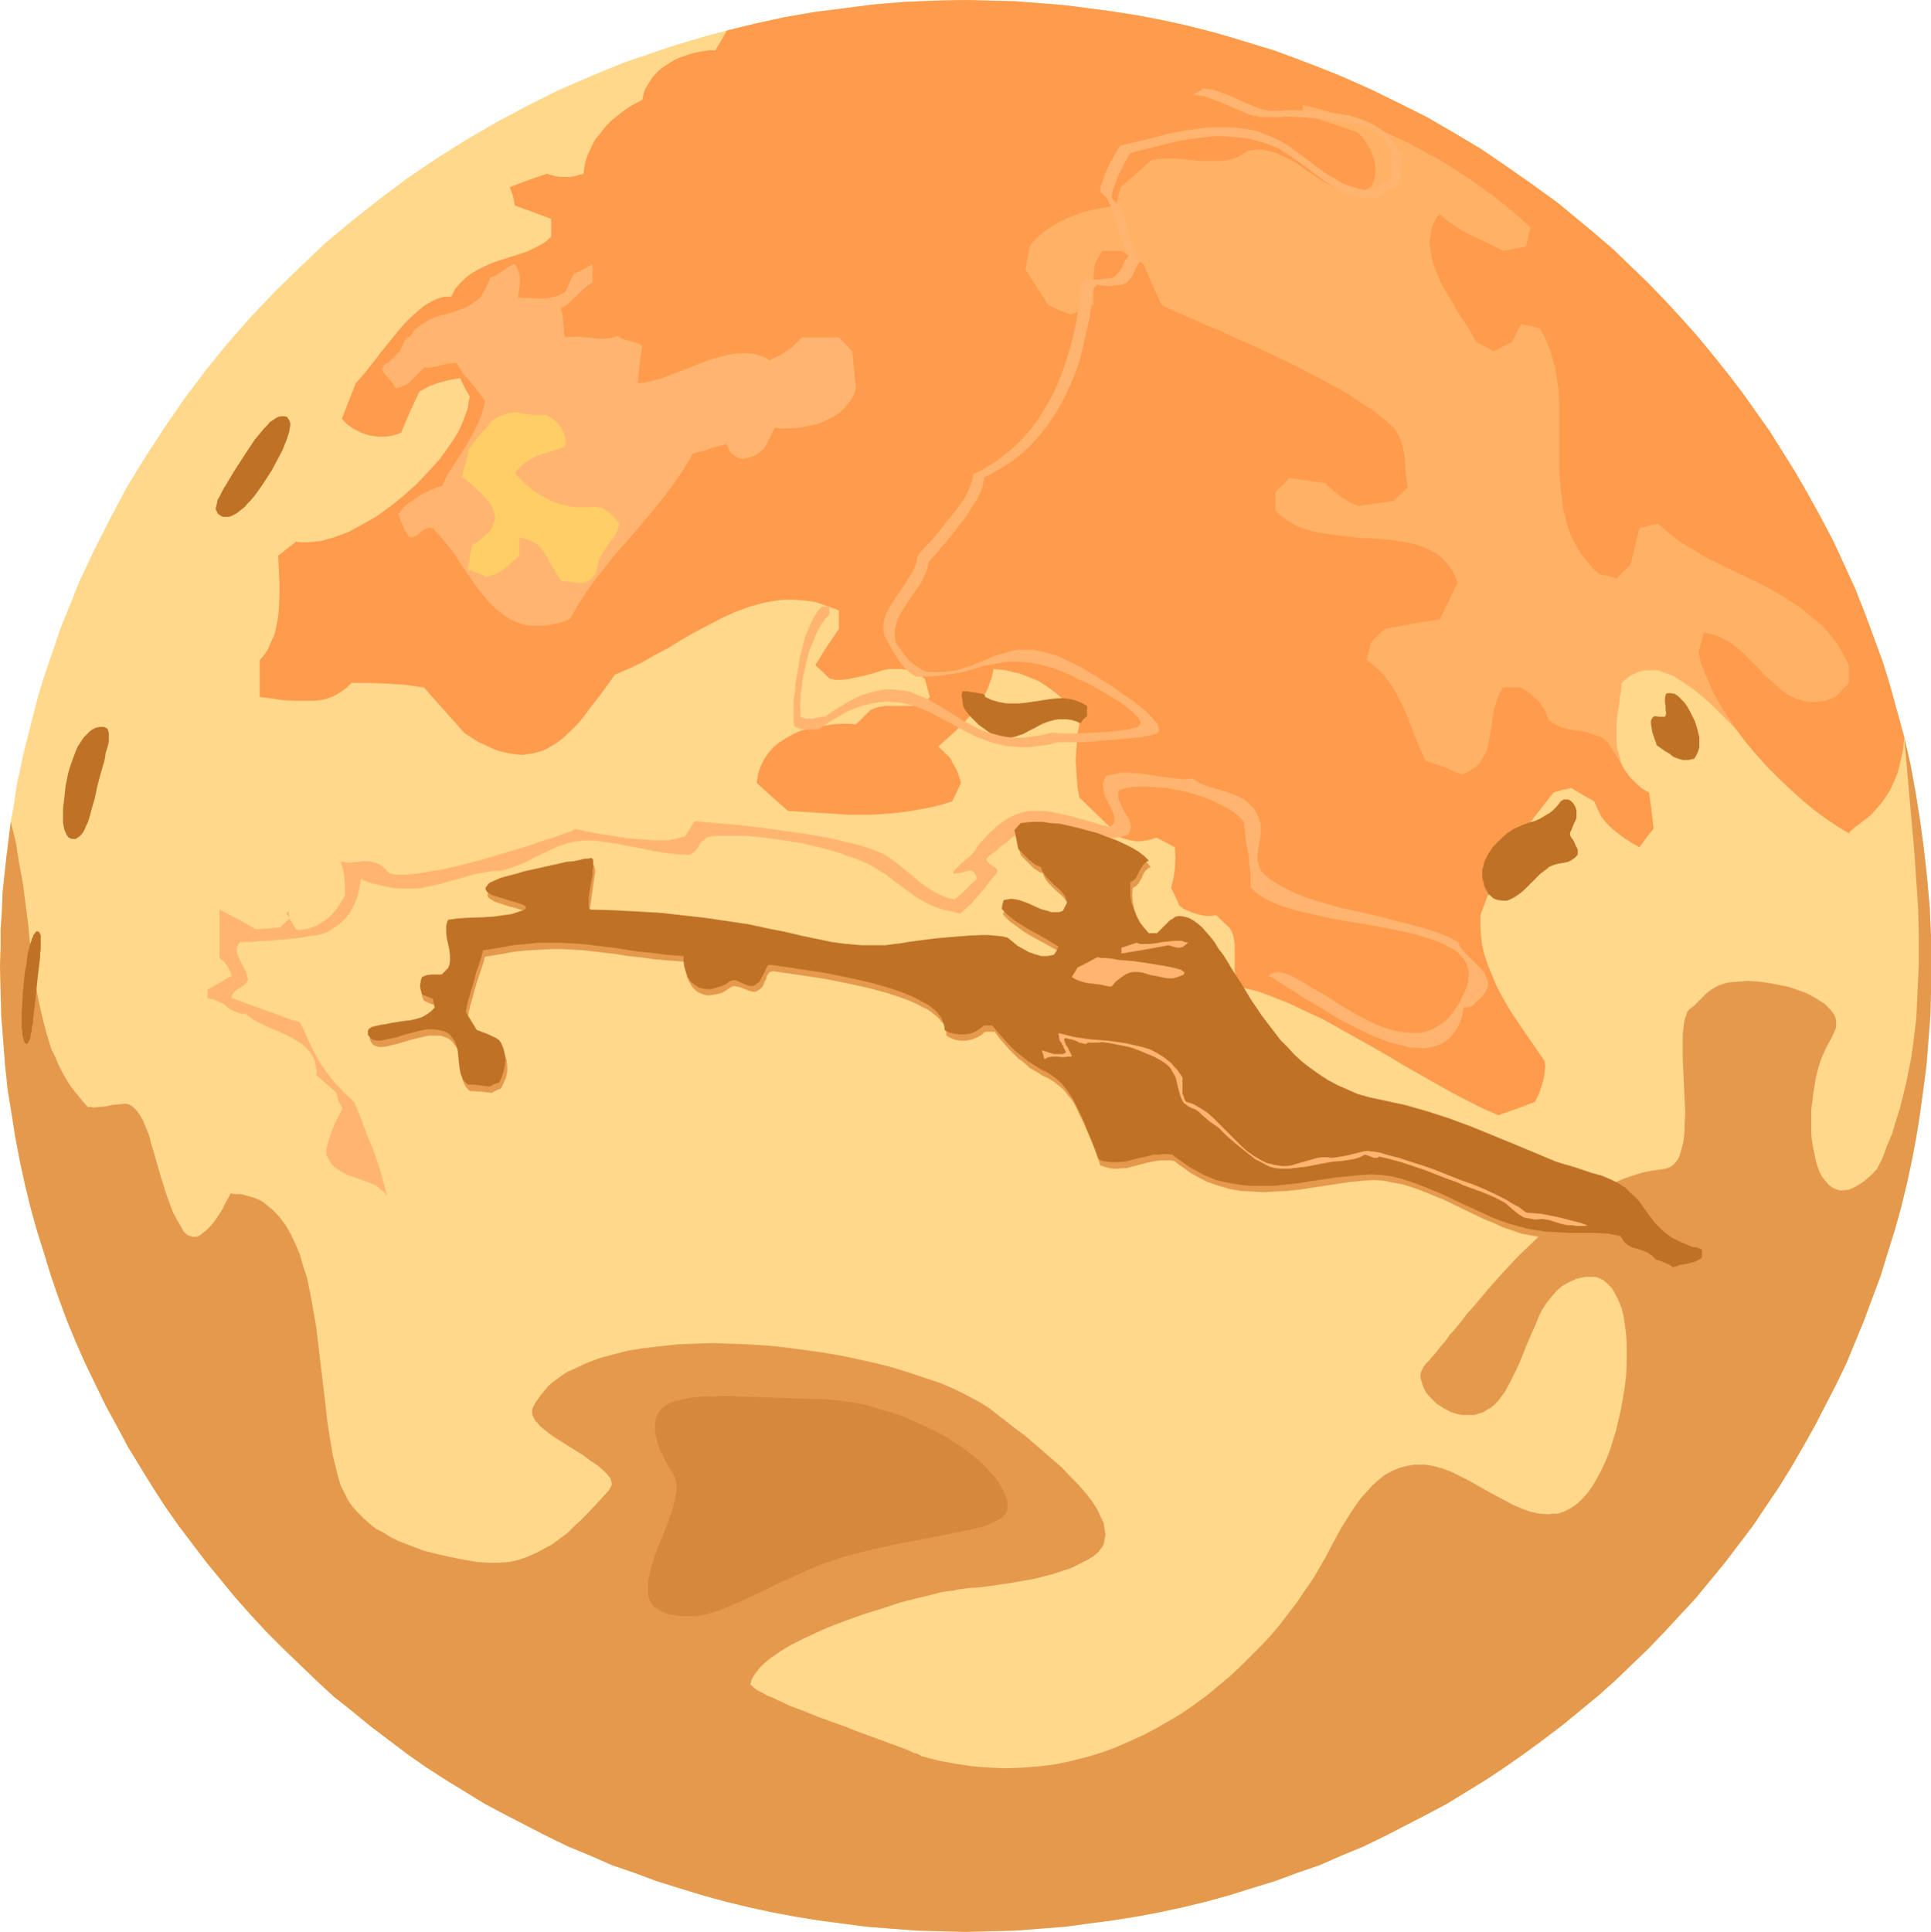<?xml version="1.0" encoding="UTF-8" standalone="no"?>
<svg
   version="1.0"
   width="129.724mm"
   height="129.766mm"
   id="svg20"
   sodipodi:docname="Planet 02.wmf"
   xmlns:inkscape="http://www.inkscape.org/namespaces/inkscape"
   xmlns:sodipodi="http://sodipodi.sourceforge.net/DTD/sodipodi-0.dtd"
   xmlns="http://www.w3.org/2000/svg"
   xmlns:svg="http://www.w3.org/2000/svg">
  <sodipodi:namedview
     id="namedview20"
     pagecolor="#ffffff"
     bordercolor="#000000"
     borderopacity="0.25"
     inkscape:showpageshadow="2"
     inkscape:pageopacity="0.0"
     inkscape:pagecheckerboard="0"
     inkscape:deskcolor="#d1d1d1"
     inkscape:document-units="mm" />
  <defs
     id="defs1">
    <pattern
       id="WMFhbasepattern"
       patternUnits="userSpaceOnUse"
       width="6"
       height="6"
       x="0"
       y="0" />
  </defs>
  <path
     style="fill:#ffd88c;fill-opacity:1;fill-rule:evenodd;stroke:none"
     d="m 245.147,490.455 -6.302,-0.162 -6.302,-0.162 -6.141,-0.485 -6.302,-0.485 -6.141,-0.808 -6.141,-0.808 -5.979,-0.97 -5.979,-1.131 -5.979,-1.293 -5.979,-1.454 -5.818,-1.616 -5.818,-1.778 -5.656,-1.778 -5.656,-2.101 -5.656,-1.939 -5.494,-2.424 -5.494,-2.262 -5.333,-2.586 -5.333,-2.747 -5.333,-2.747 -5.171,-2.747 -5.01,-3.07 -5.01,-3.07 -5.01,-3.232 -4.848,-3.394 -4.686,-3.555 -4.686,-3.555 -4.525,-3.717 -4.686,-3.717 -4.202,-3.878 -4.363,-4.202 -4.202,-4.04 -4.202,-4.202 -4.04,-4.363 -3.878,-4.363 -3.717,-4.525 -3.717,-4.525 -3.555,-4.686 -3.555,-4.686 -3.394,-4.848 -3.232,-5.01 -3.07,-5.01 -3.07,-5.01 -2.747,-5.171 -2.909,-5.333 -2.586,-5.333 -2.586,-5.333 -2.424,-5.494 -2.262,-5.494 -2.101,-5.656 -1.939,-5.656 -1.778,-5.818 -1.778,-5.656 -1.616,-5.818 -1.454,-5.979 -1.293,-5.979 -1.131,-5.979 -0.97,-6.141 -0.97,-5.979 -0.646,-6.141 L 0.808,264.054 0.323,257.913 0.162,251.611 0,245.147 0.162,240.622 v -4.686 l 0.323,-4.525 0.162,-4.686 0.97,-9.05 1.131,-9.05 0.808,-4.525 0.646,-4.525 0.97,-4.525 0.97,-4.525 1.131,-4.363 1.131,-4.525 1.131,-4.363 1.293,-4.363 1.454,-4.363 1.454,-4.202 1.454,-4.363 1.616,-4.04 3.394,-8.403 3.878,-8.242 4.04,-7.918 4.202,-7.918 4.686,-7.595 4.848,-7.434 5.01,-7.272 5.333,-7.11 5.656,-6.949 5.818,-6.626 6.141,-6.464 6.302,-6.141 6.464,-6.141 6.787,-5.656 6.949,-5.494 7.11,-5.333 7.434,-5.01 7.434,-4.686 7.757,-4.525 7.918,-4.202 8.08,-4.04 8.242,-3.555 8.242,-3.394 4.363,-1.454 4.202,-1.454 4.363,-1.454 4.363,-1.293 4.363,-1.293 4.363,-1.131 7.272,-1.778 7.434,-1.616 7.434,-1.293 7.595,-0.97 7.595,-0.97 7.757,-0.646 7.757,-0.323 L 245.147,0 l 6.302,0.162 6.302,0.162 6.302,0.485 6.141,0.485 6.141,0.808 6.141,0.808 6.141,0.97 5.979,1.131 5.979,1.293 5.818,1.454 5.818,1.616 5.818,1.778 5.818,1.778 5.656,2.101 5.494,2.101 5.656,2.262 7.272,3.232 7.272,3.555 7.11,3.555 6.949,4.04 6.787,4.04 6.626,4.525 6.464,4.525 6.464,4.686 4.686,3.878 4.686,3.878 4.686,4.04 4.363,4.202 4.363,4.202 4.202,4.363 4.202,4.525 4.04,4.525 3.878,4.686 3.878,4.848 3.717,4.848 3.555,5.01 3.555,5.01 3.232,5.171 3.232,5.171 3.07,5.333 3.394,6.141 3.232,6.141 2.747,5.979 2.747,5.979 2.424,6.141 2.262,6.141 2.262,6.141 1.939,6.302 1.778,6.464 1.778,6.464 1.616,7.11 1.293,7.11 1.131,7.11 0.97,7.272 0.808,7.272 0.646,7.434 0.323,7.272 v 7.434 6.464 l -0.162,6.302 -0.485,6.141 -0.485,6.302 -0.808,6.141 -0.808,5.979 -0.97,6.141 -1.131,5.979 -1.293,5.979 -1.454,5.979 -1.616,5.818 -1.778,5.656 -1.778,5.818 -2.101,5.656 -2.101,5.656 -2.262,5.494 -2.262,5.494 -2.586,5.333 -2.747,5.333 -2.747,5.333 -2.909,5.171 -2.909,5.01 -3.07,5.01 -3.394,5.01 -3.232,4.848 -3.555,4.686 -3.555,4.686 -3.717,4.525 -3.717,4.525 -4.04,4.363 -4.04,4.363 -4.04,4.202 -4.202,4.04 -4.363,4.202 -4.363,3.878 -4.525,3.717 -4.525,3.717 -4.686,3.555 -4.848,3.555 -4.848,3.394 -4.848,3.232 -5.01,3.07 -5.01,3.07 -5.171,2.747 -5.333,2.747 -5.333,2.747 -5.333,2.586 -5.494,2.262 -5.494,2.424 -5.656,1.939 -5.656,2.101 -5.818,1.778 -5.656,1.778 -5.818,1.616 -5.979,1.454 -5.979,1.293 -5.979,1.131 -6.141,0.97 -6.141,0.808 -5.979,0.808 -6.302,0.485 -6.141,0.485 -6.464,0.162 z"
     id="path1" />
  <path
     style="fill:#ffb266;fill-opacity:1;fill-rule:evenodd;stroke:none"
     d="m 322.553,17.291 2.262,0.485 2.424,0.646 2.424,0.808 2.586,0.808 2.747,0.97 2.747,1.131 2.747,1.293 2.909,1.131 3.07,1.454 2.909,1.454 6.141,3.232 6.141,3.394 5.979,3.555 5.979,3.878 5.818,3.878 5.333,3.878 2.586,1.939 2.586,2.101 2.424,1.939 2.101,1.939 2.262,1.939 1.939,1.939 1.778,1.939 1.616,1.778 1.454,1.778 1.293,1.778 0.323,2.747 0.485,2.747 0.485,2.747 0.485,2.586 0.646,2.586 0.646,2.262 0.808,2.262 0.646,2.262 0.808,2.262 0.97,2.101 1.778,3.878 2.262,3.878 2.424,3.555 2.424,3.394 2.909,3.394 3.07,3.232 3.394,3.232 3.555,3.07 3.878,3.394 4.04,3.232 4.363,3.394 1.616,1.454 1.616,1.454 1.778,1.778 1.778,2.101 1.939,2.262 1.939,2.424 1.778,2.586 1.778,2.747 1.939,2.747 1.778,2.909 1.616,2.909 1.616,3.07 1.454,2.909 1.293,3.07 1.131,2.909 0.97,2.909 0.808,2.909 0.646,2.747 0.162,2.586 0.162,2.424 -0.162,1.131 v 1.131 l -0.323,0.97 -0.323,1.131 -0.323,0.808 -0.485,0.97 -0.485,0.808 -0.646,0.808 -0.646,0.646 -0.808,0.646 -0.97,0.646 -0.97,0.485 -1.131,0.485 -1.293,0.323 -1.293,0.162 -1.293,0.162 -1.616,0.162 h -1.616 l -1.778,-0.162 -1.778,-0.162 -1.939,-0.323 -2.101,-0.323 -2.262,-0.646 -2.424,-0.646 -1.778,-1.778 -1.939,-1.939 -2.101,-2.101 -2.101,-2.101 -4.363,-4.363 -2.262,-1.939 -2.262,-1.778 -2.424,-1.616 -2.262,-1.454 -1.131,-0.485 -1.131,-0.323 -1.131,-0.485 -1.131,-0.162 h -1.131 -1.131 l -1.131,0.162 -0.97,0.323 -1.131,0.485 -0.97,0.485 -1.131,0.808 -0.97,0.97 -0.162,2.101 -0.323,1.778 -0.162,1.778 -0.323,1.616 -0.323,3.07 v 3.07 1.616 l 0.162,1.616 0.485,1.616 0.485,1.939 0.646,1.939 0.646,2.101 1.131,2.262 1.131,2.586 h -0.162 l -0.323,-0.162 -0.323,-0.162 -0.485,-0.162 -0.485,-0.323 -0.646,-0.323 -1.293,-0.97 -1.616,-1.131 -0.808,-0.485 -0.97,-0.646 -3.717,-2.424 -1.939,-1.293 -1.939,-1.131 -1.778,-0.97 -1.778,-0.646 -1.454,-0.485 -0.808,-0.162 h -0.646 -0.485 l -0.646,0.162 -0.323,0.323 -0.323,0.323 -0.97,1.131 -0.808,1.131 -1.778,1.778 -1.616,1.616 -1.778,1.131 -1.616,1.131 -1.616,0.808 -3.394,1.454 -3.07,1.293 -1.616,0.808 -1.454,0.808 -1.454,0.97 -1.454,1.293 -1.454,1.454 -1.454,1.778 -4.686,0.646 -4.525,0.485 -1.131,-0.323 -0.808,-0.323 -1.778,-0.646 -1.454,-1.131 -1.131,-1.131 -1.131,-1.131 -0.808,-1.454 -0.808,-1.454 -0.646,-1.454 -1.293,-3.232 -1.454,-3.07 -0.808,-1.454 -0.808,-1.454 -0.97,-1.293 -1.293,-1.293 0.162,-2.262 v -2.424 -2.262 l -0.162,-2.262 -0.323,-2.262 -0.485,-2.101 -0.485,-2.262 -0.646,-1.939 -0.646,-2.101 -0.808,-1.939 -0.97,-2.101 -0.97,-1.939 -0.97,-1.778 -1.131,-1.939 -2.424,-3.717 -2.909,-3.555 -2.909,-3.394 -3.232,-3.232 -3.394,-3.232 -3.717,-3.232 -3.717,-3.232 -3.878,-2.909 -3.878,-3.07 -8.08,-5.979 -8.242,-5.979 -7.918,-5.979 -3.717,-3.07 -3.717,-3.07 -3.555,-3.232 -3.394,-3.232 -3.232,-3.232 -2.909,-3.394 -2.747,-3.394 -2.424,-3.555 -1.131,-1.939 -0.97,-1.778 -0.808,-1.939 -0.97,-1.939 -0.646,-1.616 -0.485,-1.778 -0.323,-1.778 -0.323,-1.778 -0.323,-1.778 v -1.778 -1.778 -1.939 l 0.323,-3.717 0.808,-3.878 0.97,-3.717 1.454,-3.878 1.454,-3.717 1.939,-3.717 2.101,-3.717 2.424,-3.555 2.424,-3.394 2.747,-3.394 2.909,-3.232 3.07,-2.909 3.07,-2.747 3.394,-2.586 3.232,-2.262 3.394,-2.101 3.555,-1.778 3.394,-1.454 3.555,-1.131 1.778,-0.323 1.778,-0.323 1.616,-0.323 1.778,-0.162 h 1.616 1.778 l 1.616,0.323 1.778,0.162 1.616,0.485 1.616,0.485 1.454,0.646 1.616,0.646 1.454,0.808 1.616,0.97 1.454,1.131 1.454,1.293 1.293,1.293 z"
     id="path2" />
  <path
     style="fill:#ff9b4c;fill-opacity:1;fill-rule:evenodd;stroke:none"
     d="m 483.507,187.133 -1.778,-6.464 -1.778,-6.464 -1.939,-6.302 -2.262,-6.141 -2.262,-6.141 -2.424,-6.141 -2.747,-5.979 -2.747,-5.979 -3.232,-6.141 -3.394,-6.141 -3.07,-5.333 -3.232,-5.171 -3.232,-5.171 -3.555,-5.01 -3.555,-5.01 -3.717,-4.848 -3.878,-4.848 -3.878,-4.686 -4.04,-4.525 -4.202,-4.525 -4.202,-4.363 -4.363,-4.202 -4.363,-4.202 -4.686,-4.04 -4.686,-3.878 -4.686,-3.878 -6.464,-4.686 -6.464,-4.525 -6.626,-4.525 -6.787,-4.04 -6.949,-4.04 -7.11,-3.555 -7.272,-3.555 -7.272,-3.232 -5.656,-2.262 -5.494,-2.101 -5.656,-2.101 -5.818,-1.778 -5.818,-1.778 -5.818,-1.616 -5.818,-1.454 -5.979,-1.293 -5.979,-1.131 -6.141,-0.97 -6.141,-0.808 -6.141,-0.808 L 264.054,0.808 257.752,0.323 251.449,0.162 245.147,0 l -7.757,0.162 -7.757,0.323 -7.757,0.646 -7.595,0.97 -7.595,0.97 -7.434,1.293 -7.434,1.616 -7.272,1.778 -1.454,2.586 -1.454,2.424 h -1.454 l -1.454,0.162 -1.616,0.323 -1.454,0.323 -1.454,0.485 -1.454,0.485 -1.454,0.646 -1.293,0.808 -1.293,0.808 -1.293,0.97 -0.97,0.97 -0.97,1.131 -0.808,1.293 -0.808,1.293 -0.485,1.454 -0.323,1.454 -2.747,1.454 -1.293,0.808 -1.293,0.97 -1.131,0.97 -1.293,0.97 -1.131,1.131 -0.97,1.131 -0.97,1.293 -0.97,1.131 -0.808,1.454 -0.646,1.454 -0.646,1.293 -0.485,1.616 -0.323,1.454 -0.162,1.616 -1.293,0.323 -1.131,0.323 -1.131,0.162 h -1.131 -1.293 l -1.131,-0.162 -1.131,-0.323 -1.131,-0.323 -4.686,1.616 -4.686,1.778 0.808,2.262 0.485,2.424 4.525,1.616 4.686,1.778 v 4.525 l -1.454,1.293 -1.616,0.97 -1.616,0.808 -1.778,0.808 -3.555,1.131 -3.555,1.131 -1.778,0.646 -1.778,0.808 -1.616,0.808 -1.616,0.97 -1.454,1.131 -1.293,1.293 -1.293,1.454 -0.97,1.939 h -0.97 -0.808 l -1.616,0.485 -1.778,0.808 -1.616,0.97 -1.778,1.454 -1.616,1.454 -1.616,1.616 -1.616,1.778 -3.07,3.878 -1.454,1.778 -1.454,1.939 -1.293,1.616 -1.293,1.616 -1.131,1.293 -1.131,1.293 -1.778,4.525 -1.778,4.525 1.454,1.454 1.616,1.131 1.939,0.97 1.939,0.646 2.101,0.323 h 2.101 l 0.97,-0.162 0.97,-0.162 0.97,-0.323 0.97,-0.323 2.262,-5.333 2.424,-5.171 2.424,-1.293 2.586,-0.97 2.586,-0.646 2.747,-0.485 1.131,2.424 1.293,2.262 -0.323,1.454 -0.162,1.454 -0.485,1.454 -0.646,1.616 -0.646,1.616 -0.808,1.616 -0.97,1.616 -1.131,1.616 -1.131,1.616 -1.293,1.778 -2.747,3.07 -3.07,3.232 -3.232,2.909 -3.394,2.747 -3.555,2.586 -3.717,2.101 -1.778,0.97 -1.778,0.97 -1.778,0.646 -1.778,0.646 -1.616,0.485 -1.778,0.485 -1.616,0.162 -1.616,0.162 h -1.616 l -1.454,-0.162 -2.262,1.778 -2.262,1.778 0.162,3.394 0.162,3.232 v 3.555 l -0.162,3.555 -0.162,1.778 -0.323,1.778 -0.323,1.616 -0.485,1.616 -0.808,1.616 -0.646,1.616 -0.97,1.454 -1.131,1.293 v 9.373 l 2.747,0.323 3.07,0.485 3.232,0.162 h 3.232 1.454 l 1.616,-0.162 1.454,-0.323 1.454,-0.485 1.293,-0.646 1.293,-0.808 1.293,-0.97 1.131,-1.131 h 4.525 l 4.686,0.162 4.525,0.323 4.686,0.646 10.342,11.635 1.778,1.131 1.778,1.131 1.778,0.808 1.778,0.808 1.616,0.646 1.454,0.323 1.454,0.323 1.454,0.162 1.454,0.162 1.293,-0.162 1.131,-0.162 1.293,-0.323 1.293,-0.323 1.131,-0.485 1.131,-0.646 1.131,-0.646 1.939,-1.454 2.101,-1.939 1.939,-1.939 1.778,-2.262 1.778,-2.424 1.939,-2.424 3.717,-5.171 3.394,-1.454 3.394,-1.616 3.394,-1.939 3.394,-1.778 3.394,-2.101 3.394,-1.939 3.394,-1.778 3.394,-1.778 3.555,-1.616 3.555,-1.293 1.778,-0.485 1.778,-0.485 1.778,-0.323 1.939,-0.323 1.778,-0.162 h 1.939 l 1.939,0.162 1.778,0.162 2.101,0.323 1.778,0.646 1.939,0.646 2.101,0.808 v 4.686 l -3.07,4.525 -2.909,4.686 1.778,1.616 1.778,1.778 1.454,0.323 h 1.616 l 1.616,-0.162 1.454,-0.323 3.07,-0.646 2.909,-0.808 1.454,-0.485 1.616,-0.323 h 1.454 1.454 l 1.454,0.162 1.616,0.485 1.454,0.808 1.616,0.97 0.646,2.424 0.646,2.262 -0.808,0.808 -0.97,0.485 -0.808,0.485 -0.97,0.323 -0.808,0.162 h -0.97 -1.939 -2.101 -1.939 l -0.97,0.162 -0.97,0.162 -0.97,0.323 -0.97,0.485 -1.778,1.778 -1.778,1.778 -1.939,-0.162 h -1.939 l -2.101,0.162 -1.939,0.323 -2.101,0.323 -1.939,0.485 -2.101,0.485 -1.778,0.808 -1.778,0.97 -1.778,1.131 -1.454,1.131 -1.293,1.454 -1.131,1.616 -0.97,1.939 -0.646,1.939 -0.162,1.131 -0.162,1.131 3.878,3.555 4.04,3.555 5.171,0.323 5.333,0.323 5.171,0.323 h 5.333 l 5.171,-0.323 2.747,-0.323 2.424,-0.323 2.586,-0.485 2.586,-0.485 2.586,-0.646 2.586,-0.808 2.262,-4.686 -0.808,-2.586 -0.646,-1.293 -0.646,-1.131 -0.646,-1.293 -0.97,-0.97 -0.97,-0.97 -1.131,-0.97 4.525,-4.04 2.262,-2.262 1.939,-2.262 1.778,-2.586 0.808,-1.131 0.808,-1.454 0.646,-1.454 0.485,-1.293 0.485,-1.616 0.323,-1.616 1.616,0.162 1.616,0.162 1.778,0.485 1.616,0.323 1.616,0.646 1.616,0.646 1.616,0.646 1.454,0.97 1.454,0.97 1.293,0.97 1.293,1.131 1.293,1.293 0.97,1.293 1.131,1.293 0.808,1.454 0.646,1.616 -0.485,2.262 -0.162,2.262 -0.162,2.424 -0.162,2.262 0.162,2.262 0.162,2.424 0.162,2.262 0.485,2.424 5.171,5.01 5.333,5.171 1.131,0.323 1.131,0.323 1.131,0.162 1.131,0.162 1.293,-0.162 1.131,-0.162 1.131,-0.323 0.97,-0.323 4.686,2.424 0.162,2.747 -0.162,2.586 -0.323,2.424 -0.646,2.586 1.131,2.262 0.97,2.262 1.131,0.808 1.131,0.485 1.131,0.485 1.131,0.323 1.131,0.323 1.293,0.162 h 1.131 l 1.293,-0.162 3.555,3.394 0.485,0.97 0.323,0.97 0.162,0.97 0.162,0.97 v 2.909 0.97 1.939 0.97 l 0.162,0.97 0.323,0.808 0.485,0.97 0.485,0.808 0.808,0.808 3.878,0.97 3.878,1.454 4.04,1.616 4.04,1.939 4.202,1.939 4.04,2.262 8.403,4.686 4.202,2.424 4.04,2.424 8.242,4.686 4.04,2.262 4.04,2.101 3.878,1.939 3.717,1.616 4.686,-1.616 4.686,-1.778 1.131,-2.424 0.808,-2.586 0.323,-1.293 0.162,-1.293 0.162,-1.293 -0.162,-1.454 -2.909,-4.202 -2.909,-4.202 -2.909,-4.363 -2.586,-4.525 -1.131,-2.262 -0.97,-2.424 -0.97,-2.262 -0.808,-2.424 -0.646,-2.586 -0.323,-2.586 -0.162,-2.424 v -2.747 l 1.616,-4.363 1.939,-4.202 2.101,-4.04 2.262,-3.878 2.424,-3.717 2.586,-3.717 2.747,-3.555 2.909,-3.717 1.131,-0.323 1.131,-0.323 2.262,-0.485 2.909,1.778 2.909,1.616 0.808,1.939 0.97,1.939 1.293,1.616 1.454,1.454 1.616,1.293 1.778,1.293 1.778,1.131 1.778,0.97 1.778,-2.424 1.778,-2.262 -0.485,-4.525 -0.646,-4.686 -0.97,-0.485 -0.97,-0.646 -1.454,-1.293 -1.454,-1.454 -1.293,-1.778 -2.101,-3.555 -2.262,-3.555 -0.808,-0.646 -0.808,-0.646 -0.97,-0.323 -0.97,-0.323 -1.939,-0.646 -1.939,-0.323 -2.101,-0.323 -1.939,-0.485 -0.97,-0.323 -0.808,-0.485 -0.97,-0.485 -0.808,-0.646 -0.485,-1.454 -0.485,-1.131 -0.808,-1.131 -0.808,-1.131 -0.97,-0.808 -0.97,-0.97 -2.424,-1.616 h -4.525 l -0.97,1.454 -0.485,1.293 -0.485,1.454 -0.485,1.616 -0.485,3.232 -0.485,3.232 -0.323,1.616 -0.323,1.454 -0.485,1.454 -0.808,1.293 -0.808,1.293 -1.131,0.97 -1.454,0.97 -0.808,0.323 -0.97,0.485 -4.525,-1.939 -4.686,-1.616 -1.616,-3.394 -2.747,-7.11 -1.454,-3.394 -1.778,-3.394 -0.97,-1.616 -0.97,-1.454 -1.131,-1.454 -1.293,-1.293 -1.454,-1.293 -1.616,-1.131 0.646,-2.262 0.485,-2.262 1.778,-1.778 1.778,-1.616 3.394,-0.646 3.555,-0.646 6.949,-1.131 2.262,-4.525 2.262,-4.686 -0.485,-1.616 -0.808,-1.454 -0.808,-1.293 -0.97,-1.131 -0.97,-0.97 -1.131,-0.97 -1.293,-0.646 -1.293,-0.646 -1.454,-0.646 -1.454,-0.485 -1.616,-0.323 -1.616,-0.323 -3.394,-0.485 -3.555,-0.323 -3.555,-0.162 -3.555,-0.323 -3.555,-0.485 -3.394,-0.485 -1.616,-0.323 -1.616,-0.485 -1.616,-0.485 -1.454,-0.646 -1.293,-0.808 -1.293,-0.808 -1.293,-0.97 -1.131,-1.131 v -4.686 l 3.555,-3.555 4.525,0.646 4.686,0.646 0.808,0.97 0.97,0.808 1.939,1.616 2.101,1.293 2.262,1.131 4.525,-0.646 4.686,-0.646 1.616,-1.616 1.939,-1.778 -0.323,-1.939 -0.323,-3.878 -0.162,-1.939 -0.323,-1.939 -0.485,-1.939 -0.808,-1.778 -0.485,-0.808 -0.646,-0.97 -1.131,-0.97 -1.131,-1.131 -1.454,-0.97 -1.293,-1.131 -3.232,-2.101 -3.394,-2.262 -3.717,-2.101 -3.878,-2.101 -4.04,-2.101 -4.202,-2.101 -8.565,-4.04 -4.202,-1.778 -4.04,-1.939 -4.04,-1.616 -3.878,-1.778 -3.555,-1.454 -3.232,-1.616 -2.262,-5.01 -2.262,-5.333 -5.818,-3.394 h -4.686 l -0.485,0.808 -0.485,0.808 -0.808,1.454 -0.323,1.778 -0.162,1.778 v 3.555 3.555 l -2.909,1.293 -2.909,1.131 -2.909,-1.131 -2.747,-1.293 -5.818,-9.05 1.131,-5.818 0.97,-1.293 1.131,-1.131 1.131,-0.97 1.293,-0.97 2.586,-1.616 2.747,-1.293 2.909,-1.131 2.909,-0.808 3.07,-0.646 3.232,-0.485 0.485,-2.424 0.646,-2.262 7.918,-6.949 1.454,-0.162 1.616,-0.162 h 3.07 l 3.232,0.323 3.232,0.323 h 3.07 1.616 l 1.454,-0.162 1.454,-0.323 1.454,-0.485 1.454,-0.808 1.293,-0.808 1.131,-0.162 1.131,-0.162 h 1.131 l 0.97,0.162 2.101,0.485 1.939,0.808 2.101,0.97 1.939,1.131 3.717,2.586 1.939,1.293 1.778,1.131 1.939,0.97 1.778,0.808 1.939,0.323 0.97,0.162 h 0.808 l 0.97,-0.162 0.97,-0.323 0.97,-0.323 0.97,-0.485 0.485,-0.97 0.323,-0.808 0.162,-0.97 0.162,-0.97 v -1.939 l -0.485,-1.778 -0.646,-1.939 -0.97,-1.616 -1.131,-1.616 -1.293,-1.293 -6.949,-2.424 -6.949,-2.262 V 26.664 l 4.04,0.97 3.878,1.131 3.878,1.293 3.878,1.454 3.878,1.454 3.878,1.778 3.878,1.778 3.717,2.101 3.717,1.939 3.555,2.262 3.555,2.262 3.394,2.424 3.394,2.424 3.232,2.586 3.07,2.586 2.909,2.747 -0.646,2.262 -0.485,2.424 -3.07,0.646 -2.747,0.485 -4.202,-2.101 -4.202,-1.939 -2.101,-1.131 -1.939,-1.293 -1.939,-1.293 -1.778,-1.616 -0.808,0.97 -0.485,0.97 -0.485,1.131 -0.323,0.97 -0.162,1.131 -0.162,0.97 -0.162,1.131 0.162,1.131 0.323,2.262 0.646,2.424 0.97,2.424 0.97,2.262 1.293,2.262 1.293,2.101 1.131,2.101 1.293,2.101 1.293,1.778 0.97,1.616 0.808,1.454 0.323,0.646 0.323,0.646 2.262,1.131 2.262,1.293 4.686,-2.424 1.131,-2.262 1.131,-2.262 1.131,0.323 1.293,0.162 2.262,0.646 1.131,1.778 0.808,1.939 0.808,1.939 0.485,1.939 0.646,1.939 0.323,2.101 0.646,4.04 0.162,4.04 v 4.202 4.202 4.04 4.202 l 0.323,4.04 0.485,3.878 0.323,2.101 0.485,1.939 0.485,1.778 0.646,1.939 0.808,1.778 0.97,1.778 1.131,1.778 1.293,1.616 1.454,1.778 1.778,1.616 2.262,0.485 2.101,0.646 1.778,-1.778 1.778,-1.778 2.262,-9.211 2.262,-0.646 2.424,-0.485 2.909,2.424 2.909,2.262 3.232,1.939 3.232,1.939 6.949,3.394 6.949,3.394 3.394,1.778 3.232,1.939 3.232,2.101 2.909,2.424 1.454,1.131 1.454,1.293 1.293,1.454 1.131,1.454 1.293,1.616 0.97,1.616 0.97,1.778 0.97,1.939 v 4.525 l -3.394,3.555 -1.293,0.485 -1.454,0.485 -1.293,0.162 -1.293,0.162 h -1.131 l -1.131,-0.162 -1.131,-0.323 -1.131,-0.323 -0.97,-0.485 -1.131,-0.485 -1.939,-1.454 -1.778,-1.616 -1.939,-1.616 -1.778,-1.939 -1.778,-1.778 -1.778,-1.778 -1.939,-1.778 -1.939,-1.454 -2.101,-1.131 -1.131,-0.485 -0.97,-0.323 -1.293,-0.323 -1.131,-0.162 -0.646,2.424 -0.646,2.424 0.323,1.616 0.323,1.454 0.646,1.616 0.646,1.616 1.454,3.394 1.778,3.232 2.101,3.394 2.262,3.394 2.424,3.232 2.747,3.232 2.747,3.07 3.07,3.07 2.909,2.747 3.07,2.747 2.909,2.424 3.07,2.262 2.909,1.939 2.747,1.616 0.323,-0.485 0.646,-0.485 0.646,-0.646 0.97,-0.646 0.97,-0.808 1.131,-0.808 1.131,-0.97 1.131,-1.293 1.293,-1.454 1.131,-1.616 1.131,-1.778 0.97,-2.101 0.97,-2.424 0.323,-1.293 0.323,-1.293 0.323,-1.454 0.323,-1.616 0.162,-1.454 z m -14.059,24.402 h 0.323 v -0.162 h 0.162 -0.162 l -0.323,0.162 -0.162,0.162 h -0.162 0.162 z"
     id="path3" />
  <path
     style="fill:#ffb570;fill-opacity:1;fill-rule:evenodd;stroke:none"
     d="m 184.385,112.797 h -0.323 l -0.323,0.162 -1.131,0.323 -1.131,0.162 -2.586,0.97 -1.293,0.323 -0.97,0.162 -0.323,0.162 h -0.323 l -1.778,3.07 -1.778,2.747 -1.939,2.747 -1.939,2.586 -4.04,5.01 -4.202,4.848 -4.202,4.848 -4.04,5.01 -1.939,2.586 -1.939,2.747 -1.778,2.909 -1.778,3.07 -1.778,0.646 -1.778,0.485 -1.616,0.323 -1.616,0.162 h -1.454 -1.454 l -1.454,-0.162 -1.293,-0.323 -1.131,-0.485 -1.131,-0.485 -1.131,-0.646 -1.131,-0.808 -2.101,-1.616 -1.778,-1.939 -1.778,-2.101 -1.778,-2.424 -3.232,-4.686 -1.616,-2.586 -1.778,-2.262 -1.778,-2.101 -1.939,-2.101 -0.485,-0.162 h -0.485 l -0.808,0.323 -0.646,0.323 -0.646,0.485 -0.646,0.646 -0.646,0.323 -0.808,0.323 h -0.485 l -0.485,-0.162 -0.808,-1.293 -0.646,-1.454 -0.646,-1.616 -0.485,-1.293 0.808,-1.131 1.131,-1.293 1.454,-0.97 1.454,-0.97 1.616,-0.97 1.616,-0.808 1.616,-0.646 1.454,-0.485 0.485,-1.131 0.646,-1.293 1.616,-2.586 3.394,-5.333 1.616,-2.909 1.454,-2.747 0.485,-1.454 0.485,-1.293 0.323,-1.293 0.323,-1.454 -0.808,-1.131 -0.808,-1.131 -1.939,-2.424 -2.101,-2.424 -0.808,-1.293 -0.646,-1.131 -0.323,-0.162 h -0.485 l -0.97,0.162 -1.131,0.162 -1.293,0.323 -1.131,0.323 -1.131,0.162 -0.97,0.162 -0.485,-0.162 h -0.323 l -0.808,0.808 -1.616,1.616 -0.808,0.808 -0.808,0.808 -0.97,0.485 -0.97,0.485 -1.293,0.323 -0.808,-1.293 -0.97,-1.131 -1.131,-1.293 -0.646,-1.131 0.323,-0.485 0.323,-0.646 1.131,-0.646 0.97,-0.97 0.808,-0.808 0.485,-0.485 0.485,-0.485 0.808,-1.454 0.162,-0.646 0.485,-0.808 0.323,-0.485 0.646,-0.162 0.646,-0.808 0.485,-0.808 1.293,-1.131 1.454,-0.97 1.293,-0.808 1.616,-0.646 1.454,-0.485 1.454,-0.323 1.616,-0.485 1.293,-0.485 1.454,-0.485 1.293,-0.646 1.293,-0.97 1.293,-0.97 0.97,-1.454 0.485,-0.808 0.323,-0.808 0.485,-0.97 0.323,-1.131 0.646,-0.162 0.808,-0.323 1.778,-1.131 0.808,-0.646 0.97,-0.646 0.646,-0.323 0.646,-0.162 0.646,1.131 0.323,0.97 0.323,0.97 v 0.97 0.97 l -0.162,1.131 -0.162,0.97 -0.162,1.293 1.454,0.162 h 1.454 l 1.616,0.162 h 1.616 l 1.616,-0.162 1.616,-0.323 1.293,-0.485 1.293,-0.646 1.131,-2.424 1.131,-2.262 2.424,-1.131 2.262,-1.293 v 4.686 l -1.131,0.646 -0.97,0.808 -3.717,3.555 -0.97,0.808 -1.293,0.646 0.323,1.131 0.162,0.808 0.162,1.778 0.162,1.616 v 0.97 l 0.323,1.131 1.939,-0.162 h 1.778 l 3.232,0.323 1.454,0.162 h 1.616 l 1.616,-0.162 0.97,-0.323 0.97,-0.162 0.485,0.485 0.808,0.323 1.778,0.485 1.616,0.485 0.808,0.323 0.485,0.485 -0.646,4.686 -0.485,4.686 1.778,-0.162 1.939,-0.485 2.101,-0.485 2.101,-0.808 4.202,-1.616 4.525,-1.778 2.262,-0.808 2.262,-0.646 2.101,-0.485 2.262,-0.323 h 2.101 l 2.101,0.162 0.97,0.323 1.939,0.646 0.808,0.646 1.293,-0.646 1.131,-0.485 1.131,-0.646 0.97,-0.646 0.97,-0.646 0.97,-0.97 1.778,-1.778 h 9.373 l 1.616,1.616 1.778,1.939 0.485,4.525 0.162,2.262 0.323,2.424 -0.485,1.616 -0.646,1.293 -0.97,1.293 -0.97,1.131 -1.131,0.97 -1.293,0.97 -1.293,0.646 -1.454,0.646 -1.454,0.646 -1.616,0.323 -1.454,0.323 -1.616,0.323 -3.232,0.162 h -1.454 l -1.616,-0.162 -0.646,1.293 -0.485,1.131 -1.293,2.424 -0.162,0.323 -0.323,0.323 -0.485,0.323 -0.485,0.485 -1.293,0.808 -1.454,0.485 -0.808,0.162 -0.808,0.162 -0.646,-0.162 -0.808,-0.323 -0.646,-0.485 -0.808,-0.646 -0.485,-0.97 z"
     id="path4" />
  <path
     style="fill:#ffce66;fill-opacity:1;fill-rule:evenodd;stroke:none"
     d="m 138.814,105.363 h -1.293 -0.97 -1.131 l -0.808,-0.162 -1.616,-0.162 -1.454,-0.323 h -1.454 l -0.646,0.162 -0.808,0.162 -0.808,0.323 -0.97,0.323 -0.97,0.485 -1.131,0.808 -0.485,0.646 -0.646,0.808 -1.778,1.939 -1.616,2.101 -0.646,0.808 -0.485,0.646 -0.162,0.808 -0.162,0.808 -0.485,1.939 -0.646,1.939 -0.162,0.97 -0.162,0.646 2.747,2.262 1.293,1.131 0.97,0.97 0.97,1.131 0.97,1.131 0.646,0.97 0.485,1.131 0.162,0.97 0.162,0.97 -0.323,1.131 -0.485,1.131 -0.646,0.97 -1.131,1.131 -1.454,1.131 -0.808,0.646 -0.97,0.485 -0.162,0.646 -0.162,0.646 -0.323,1.778 -0.162,1.616 -0.323,1.454 0.485,0.323 0.646,0.162 2.424,0.97 0.485,0.162 0.485,0.323 0.97,-0.162 0.808,-0.323 0.646,-0.162 0.646,-0.323 0.808,-0.485 0.808,-0.485 0.808,-0.646 0.808,-0.808 0.323,-0.323 0.646,-0.485 0.646,-0.485 0.646,-0.646 v -4.686 l 1.131,0.323 1.131,0.323 0.808,0.323 0.808,0.485 0.808,0.485 0.646,0.646 0.97,1.293 0.97,1.454 0.808,1.778 0.646,0.808 0.485,0.97 0.646,0.97 0.646,1.131 h 0.485 l 0.323,0.162 1.293,0.162 1.454,0.162 1.454,0.162 0.808,-0.162 0.646,-0.162 0.646,-0.323 0.646,-0.323 0.485,-0.646 0.485,-0.646 0.323,-0.808 0.323,-1.131 0.162,-0.808 0.162,-0.808 0.646,-1.454 0.808,-1.131 0.808,-1.293 1.778,-2.262 0.646,-1.454 0.646,-1.616 -0.323,-0.162 -0.162,-0.323 -0.646,-0.808 -0.646,-0.646 -0.808,-0.808 -0.97,-0.646 -0.808,-0.646 -1.131,-0.162 -0.97,-0.162 -1.616,0.162 h -1.454 -1.454 l -1.293,-0.162 -1.293,-0.323 -1.454,-0.323 -1.131,-0.323 -1.293,-0.485 -1.131,-0.646 -1.293,-0.646 -2.262,-1.454 -2.262,-1.939 -2.262,-2.262 0.485,-0.808 0.646,-0.646 1.293,-1.293 1.616,-0.97 1.616,-0.808 3.555,-1.131 3.555,-1.131 0.162,-1.293 -0.162,-1.131 -0.323,-1.131 -0.646,-1.131 -0.646,-0.97 -0.97,-0.97 -1.131,-0.808 z"
     id="path5" />
  <path
     style="fill:#bf7226;fill-opacity:1;fill-rule:evenodd;stroke:none"
     d="m 55.752,130.734 -0.485,-0.323 -0.162,-0.485 -0.323,-0.485 v -0.485 l 0.162,-0.646 0.162,-0.646 0.162,-0.808 0.485,-0.808 0.485,-0.97 0.485,-0.97 0.646,-0.97 0.646,-1.131 1.454,-2.424 1.778,-2.747 1.778,-2.747 1.616,-2.424 0.808,-0.97 0.808,-0.97 0.808,-0.97 0.808,-0.808 0.646,-0.808 0.808,-0.485 0.646,-0.485 0.646,-0.323 0.646,-0.162 h 0.485 0.485 l 0.646,0.162 0.323,0.485 0.323,0.485 0.162,0.646 v 0.646 l -0.162,0.808 -0.162,0.97 -0.323,0.97 -0.323,0.97 -0.485,1.131 -0.485,1.293 -1.293,2.424 -1.454,2.747 -1.778,2.747 -0.97,1.454 -0.808,1.131 -0.808,1.131 -0.97,1.131 -0.808,0.808 -0.646,0.808 -0.808,0.646 -0.808,0.646 -0.646,0.485 -0.646,0.323 -0.646,0.323 -0.646,0.162 h -0.646 -0.646 l -0.485,-0.162 z"
     id="path6" />
  <path
     style="fill:#bf7226;fill-opacity:1;fill-rule:evenodd;stroke:none"
     d="m 18.261,212.989 -0.485,-0.162 -0.485,-0.323 -0.323,-0.485 -0.323,-0.646 -0.323,-0.808 -0.162,-0.808 -0.162,-0.97 v -1.131 -1.131 -1.293 l 0.162,-1.293 0.162,-1.293 0.323,-3.07 0.646,-3.232 0.485,-1.616 0.485,-1.454 0.485,-1.293 0.485,-1.293 0.485,-1.131 0.646,-0.97 0.485,-0.808 0.646,-0.808 0.646,-0.646 0.646,-0.646 0.646,-0.485 0.646,-0.323 0.485,-0.162 0.646,-0.162 h 0.646 0.485 l 0.485,0.162 0.485,0.323 0.162,0.485 0.162,0.485 v 0.646 0.646 0.808 l -0.162,0.97 -0.323,1.131 -0.323,0.97 -0.162,1.293 -0.323,1.293 -0.808,2.747 -0.808,3.07 -0.646,3.07 -0.808,2.747 -0.323,1.293 -0.323,1.131 -0.323,0.97 -0.485,0.97 -0.323,0.808 -0.323,0.646 -0.485,0.646 -0.485,0.485 -0.485,0.323 -0.485,0.323 h -0.485 z"
     id="path7" />
  <path
     style="fill:#bf7226;fill-opacity:1;fill-rule:evenodd;stroke:none"
     d="m 250.157,176.952 1.778,0.808 1.778,0.485 1.778,0.323 h 1.616 1.778 l 1.616,-0.162 3.232,-0.485 3.232,-0.485 1.454,-0.162 h 1.616 l 1.454,0.162 1.454,0.323 1.616,0.646 1.454,0.808 v 2.586 l -0.97,0.808 -0.646,0.97 -1.293,-0.485 -1.131,-0.323 -1.131,-0.162 h -2.101 l -0.97,0.162 -1.778,0.485 -1.616,0.646 -1.454,0.808 -1.616,0.808 -1.454,0.808 -1.454,0.485 -1.616,0.485 h -0.646 -0.808 -0.97 l -0.808,-0.162 -0.97,-0.485 -0.808,-0.323 -0.97,-0.646 -1.131,-0.808 -1.131,-0.808 -1.131,-1.131 -1.293,-1.293 -1.131,-1.454 -0.485,-1.131 -0.162,-1.293 -0.162,-1.131 0.162,-1.131 v 0 h 0.323 0.808 l 0.97,0.162 1.131,0.162 0.97,0.162 0.97,0.162 0.323,0.162 0.162,0.162 0.162,0.323 z"
     id="path8" />
  <path
     style="fill:#bf7226;fill-opacity:1;fill-rule:evenodd;stroke:none"
     d="m 395.92,203.939 -0.808,0.97 -0.808,0.808 -0.808,0.646 -0.808,0.485 -1.616,0.97 -1.454,0.646 -1.778,0.485 -1.616,0.646 -1.778,0.808 -0.808,0.485 -0.97,0.646 -1.939,1.778 -1.616,1.616 -0.646,0.97 -0.646,0.97 -0.485,0.97 -0.485,0.97 -0.162,0.97 -0.323,0.97 v 1.131 0.97 l 0.323,1.131 0.162,0.97 0.485,0.97 0.646,1.131 0.646,0.485 0.485,0.485 0.646,0.323 0.646,0.162 1.131,0.162 h 1.131 l 1.131,-0.485 1.131,-0.646 1.131,-0.808 0.97,-0.808 2.101,-2.101 2.101,-2.101 1.131,-0.808 0.97,-0.808 1.131,-0.485 1.131,-0.323 0.97,-0.162 0.808,-0.162 0.808,-0.162 0.646,-0.323 0.485,-0.323 0.485,-0.323 0.323,-0.323 0.323,-0.323 0.162,-0.323 v -1.131 l -0.162,-0.485 -0.323,-0.485 -0.323,-0.808 -0.323,-0.646 -0.485,-0.646 -0.323,-0.646 v -0.646 l 0.323,-0.646 0.323,-0.808 0.323,-0.808 0.323,-0.646 0.323,-0.808 v -0.808 -1.131 l -0.323,-0.97 -0.485,-0.808 -0.646,-0.646 -0.646,-0.323 h -0.808 -0.323 l -0.808,0.485 z"
     id="path9" />
  <path
     style="fill:#bf7226;fill-opacity:1;fill-rule:evenodd;stroke:none"
     d="m 424.2,175.982 h -0.485 -0.323 l -0.323,0.162 -0.162,0.323 -0.162,0.808 v 0.97 l 0.162,1.131 v 0.97 l 0.162,0.808 -0.162,0.323 v 0.323 l -0.323,0.162 h -0.485 -0.808 l -1.131,-0.162 -0.323,0.162 -0.323,0.323 -0.323,0.646 v 0.808 l 0.162,0.97 0.162,1.131 0.323,0.97 0.323,0.97 0.323,0.808 0.162,0.646 0.97,0.646 1.131,0.808 1.131,0.646 0.97,0.808 1.293,0.485 1.131,0.323 h 1.454 l 0.646,-0.162 0.808,-0.162 0.485,-0.808 0.485,-0.97 0.323,-1.131 v -1.293 -1.293 l -0.323,-1.293 -0.323,-1.293 -0.485,-1.454 -0.646,-1.293 -0.646,-1.293 -0.646,-1.131 -0.808,-1.131 -0.808,-0.808 -0.808,-0.808 -0.808,-0.485 z"
     id="path10" />
  <path
     style="fill:#ffb570;fill-opacity:1;fill-rule:evenodd;stroke:none"
     d="m 305.424,22.462 1.293,0.162 1.293,0.162 2.424,0.808 2.424,0.97 2.424,1.131 2.262,0.97 2.424,0.97 1.293,0.323 1.293,0.162 h 1.293 1.454 l 1.778,-0.162 h 1.939 l 3.717,0.162 3.878,0.323 3.555,0.485 2.747,0.485 2.586,0.808 2.262,0.97 1.131,0.485 1.131,0.808 0.97,0.646 0.97,0.97 0.808,0.808 0.97,1.131 0.646,0.97 0.808,1.293 0.646,1.293 0.485,1.454 -0.162,0.162 -0.162,0.162 -0.162,0.646 -0.162,0.808 -0.162,0.808 v 1.778 l -0.162,0.808 -0.162,0.646 h -0.162 l -0.162,0.162 -0.808,0.485 -0.97,0.485 -0.97,0.646 -0.97,0.646 -0.97,0.485 -0.646,0.485 h -0.323 l -0.162,0.162 -2.262,-0.162 -2.101,-0.323 -1.939,-0.646 -1.939,-0.646 -1.778,-0.97 -1.616,-0.97 -3.394,-2.424 -1.616,-1.293 -1.616,-1.131 -3.394,-2.424 -1.778,-1.131 -1.778,-0.97 -2.101,-0.808 -2.101,-0.646 -2.424,-0.646 -2.101,-0.323 -2.262,-0.162 -2.101,-0.162 h -2.101 l -2.101,0.162 -3.878,0.485 -3.878,0.646 -7.757,1.939 -3.878,0.97 -0.323,0.323 -0.323,0.485 -0.323,0.646 -0.485,0.808 -0.808,1.616 -0.97,1.778 -0.646,1.939 -0.646,1.616 -0.162,0.808 -0.162,0.646 v 0.646 0.323 l 0.808,0.808 0.646,0.808 0.646,0.808 0.485,0.97 0.808,2.101 0.646,2.101 0.485,2.101 0.646,2.101 0.808,2.101 0.646,0.97 0.646,0.808 -0.485,0.808 -0.97,1.616 -0.323,0.97 -0.485,0.808 -0.646,0.808 -0.646,0.646 -0.97,0.485 -1.616,0.162 -1.616,0.162 h -1.616 l -0.808,-0.162 -0.808,-0.162 -0.646,0.646 -0.485,0.646 -0.323,3.555 -0.485,3.555 -0.808,3.555 -0.808,3.555 -0.808,3.394 -1.131,3.394 -1.454,3.394 -1.454,3.232 -1.778,3.07 -1.939,3.07 -2.101,2.747 -2.424,2.747 -2.586,2.424 -2.909,2.262 -1.616,0.97 -1.616,0.97 -1.616,0.97 -1.778,0.808 v 0.646 l -0.162,0.646 -0.323,1.454 -0.646,1.616 -0.97,1.778 -1.131,1.616 -1.131,1.939 -2.747,3.555 -1.293,1.616 -1.293,1.616 -1.293,1.454 -0.97,1.293 -0.97,0.97 -0.646,0.808 -0.323,0.323 -0.162,0.323 v 0.162 l -0.323,1.293 -0.485,1.293 -0.485,1.131 -0.646,1.293 -1.616,2.262 -1.616,2.424 -1.454,2.262 -0.808,1.293 -0.485,1.131 -0.323,1.293 -0.323,1.293 v 1.454 l 0.162,1.454 0.646,1.131 0.97,1.293 0.808,1.131 0.97,1.131 1.131,0.97 1.131,0.808 1.293,0.808 1.454,0.485 h 2.586 l 2.262,-0.162 2.262,-0.323 1.939,-0.646 1.778,-0.485 3.394,-1.454 1.616,-0.646 1.616,-0.646 1.778,-0.485 1.616,-0.485 1.778,-0.323 h 1.939 2.101 l 2.262,0.485 1.293,0.323 1.293,0.323 0.646,0.162 0.808,0.323 0.97,0.485 0.97,0.485 2.101,0.97 2.424,1.293 2.424,1.454 2.586,1.616 2.586,1.616 2.424,1.778 2.424,1.616 2.101,1.616 0.97,0.808 0.808,0.808 0.808,0.808 0.485,0.646 0.646,0.646 0.485,0.646 0.162,0.646 0.162,0.485 v 0.485 l -0.162,0.323 -0.323,0.323 -0.485,0.162 -0.97,0.323 -1.131,0.162 -1.293,0.323 -1.616,0.162 -1.778,0.162 -1.778,0.162 -3.717,0.323 -3.878,0.323 -1.778,0.162 h -1.778 -1.616 -2.424 -0.97 l -2.424,0.646 -2.424,0.323 -2.262,0.323 h -2.101 l -2.101,-0.162 -1.939,-0.162 -1.939,-0.485 -1.778,-0.485 -1.778,-0.646 -1.778,-0.646 -3.232,-1.616 -3.232,-1.778 -3.07,-1.616 -3.07,-1.616 -1.616,-0.646 -1.616,-0.646 -1.778,-0.485 -1.616,-0.323 -1.778,-0.162 -1.778,-0.162 -1.939,0.162 -1.778,0.323 -2.101,0.485 -2.101,0.646 -2.262,0.97 -2.262,1.293 -2.424,1.454 -2.586,1.778 h -3.232 l -1.454,-0.162 -0.808,-0.323 -0.646,-0.323 -0.162,-1.293 v -1.616 -1.778 -1.939 l 0.323,-2.101 0.162,-2.262 0.808,-4.525 0.323,-2.262 0.646,-2.424 0.485,-2.101 0.808,-1.939 0.808,-1.939 0.808,-1.616 0.97,-1.454 0.97,-1.131 h 0.485 0.485 l 0.485,-0.162 0.485,0.162 v 2.101 l -0.97,0.97 -0.97,1.293 -0.808,1.454 -0.808,1.616 -0.646,1.778 -0.808,1.778 -0.97,3.717 -0.808,3.878 -0.162,1.778 -0.323,1.778 v 1.616 l -0.162,1.616 0.162,1.454 v 1.131 l 0.808,0.323 0.646,0.162 h 0.808 0.808 l 0.646,-0.162 0.808,-0.162 0.808,-0.162 h 0.808 l 2.586,-1.778 2.424,-1.454 2.262,-1.293 2.101,-0.97 2.101,-0.646 1.939,-0.485 1.778,-0.323 h 1.778 l 1.778,0.162 1.454,0.162 1.616,0.323 1.454,0.646 1.616,0.646 1.454,0.646 2.747,1.616 2.909,1.778 2.747,1.778 3.07,1.616 1.616,0.808 1.616,0.646 1.778,0.485 1.778,0.485 1.778,0.323 2.101,0.162 h 1.939 l 2.262,-0.323 2.262,-0.323 2.586,-0.646 h 0.808 l 0.97,0.162 h 5.656 l 3.232,-0.162 3.232,-0.162 1.616,-0.162 1.454,-0.162 1.293,-0.162 1.293,-0.162 0.97,-0.323 0.808,-0.162 0.646,-0.162 0.323,-0.323 0.162,-0.323 0.162,-0.323 v -0.485 l -0.323,-0.323 -0.162,-0.485 -0.485,-0.485 -0.485,-0.485 -0.646,-0.646 -1.454,-1.131 -1.616,-1.293 -1.939,-1.131 -2.101,-1.293 -4.363,-2.424 -2.262,-0.97 -2.101,-1.131 -1.939,-0.808 -1.778,-0.646 -0.646,-0.323 -0.808,-0.162 -2.424,-0.646 -2.424,-0.485 -2.262,-0.162 -1.939,-0.162 -2.101,0.162 -1.778,0.323 -3.717,0.646 -3.717,1.131 -1.778,0.485 -2.101,0.323 -2.101,0.323 -2.262,0.323 -2.424,0.162 h -2.586 l -0.646,-0.162 -0.646,-0.485 -1.293,-0.97 -1.131,-1.293 -1.131,-1.454 -1.939,-3.232 -0.485,-0.808 -0.323,-0.808 -0.808,-1.293 -0.162,-1.454 v -1.454 l 0.323,-1.293 0.323,-1.131 0.646,-1.293 0.646,-1.131 1.616,-2.424 1.616,-2.262 1.454,-2.424 0.808,-1.131 0.485,-1.293 0.485,-1.293 0.162,-1.293 v 0 l 0.162,-0.323 0.162,-0.162 0.162,-0.323 0.646,-0.646 0.97,-1.131 1.131,-1.131 1.131,-1.293 1.293,-1.616 1.293,-1.616 2.747,-3.394 1.293,-1.778 1.131,-1.616 0.808,-1.616 0.646,-1.616 0.485,-1.454 0.162,-0.646 v -0.646 l 1.778,-0.808 1.616,-0.97 1.616,-0.97 1.616,-1.131 2.909,-2.262 2.586,-2.424 2.424,-2.747 2.101,-2.909 1.939,-3.07 1.778,-3.232 1.454,-3.232 1.293,-3.394 1.131,-3.555 0.97,-3.555 0.808,-3.555 0.646,-3.555 0.485,-3.717 0.323,-3.555 0.646,-0.485 0.323,-0.323 0.323,-0.323 0.808,0.162 0.808,0.162 h 1.616 l 1.616,-0.162 1.616,-0.162 0.808,-0.485 0.646,-0.646 0.646,-0.808 0.485,-0.808 0.323,-0.808 0.485,-0.97 0.646,-0.808 0.485,-0.808 -0.646,-0.808 -0.485,-0.97 -0.97,-1.939 -0.646,-2.101 -0.646,-2.262 -0.646,-2.101 -0.808,-2.101 -0.485,-0.97 -0.485,-0.97 -0.808,-0.808 -0.808,-0.808 v -0.323 -0.646 l 0.162,-0.646 0.323,-0.646 0.485,-1.616 0.808,-1.939 0.808,-1.778 0.97,-1.616 0.485,-0.808 0.323,-0.646 0.323,-0.485 0.323,-0.485 4.04,-0.97 4.04,-0.97 4.202,-1.131 4.363,-0.808 4.363,-0.646 2.262,-0.162 h 2.262 2.262 l 2.262,0.162 2.262,0.323 2.424,0.485 2.101,0.808 2.101,0.808 1.939,0.97 1.778,1.131 3.394,2.424 3.394,2.586 3.394,2.424 1.778,0.97 1.778,1.131 1.778,0.646 2.101,0.646 2.101,0.485 h 2.262 l 0.323,-0.162 0.485,-0.485 2.424,-1.939 0.485,-0.485 0.485,-0.162 v -0.485 -0.808 -0.808 l -0.162,-0.97 v -0.808 -0.808 l 0.162,-0.485 0.162,-0.323 h 0.162 l -0.485,-1.454 -0.808,-1.293 -0.646,-0.97 -0.808,-0.97 -0.808,-0.808 -0.808,-0.646 -0.97,-0.485 -0.97,-0.485 -2.101,-0.808 -2.262,-0.485 -2.424,-0.323 -2.747,-0.323 -3.717,-0.485 -3.717,-0.323 -3.717,-0.162 -1.778,0.162 h -1.939 -1.293 -1.454 l -1.293,-0.323 -1.131,-0.162 -2.424,-0.97 -2.586,-1.131 -2.262,-0.97 -2.424,-0.97 -2.424,-0.808 -1.293,-0.162 -1.293,-0.162 0.323,-0.323 0.323,-0.162 0.646,-0.323 0.485,-0.162 0.323,-0.323 z"
     id="path11" />
  <path
     style="fill:#ffb570;fill-opacity:1;fill-rule:evenodd;stroke:none"
     d="m 322.068,247.733 0.97,0.485 0.97,0.646 1.131,0.646 1.454,0.97 1.293,0.808 1.616,0.97 1.616,1.131 1.778,0.97 3.717,2.262 3.717,2.262 4.04,2.101 4.04,1.939 2.101,0.808 1.939,0.808 1.939,0.485 1.939,0.485 1.778,0.485 h 1.939 l 1.616,0.162 1.616,-0.323 1.454,-0.323 1.454,-0.646 1.293,-0.808 1.131,-1.131 0.97,-1.293 0.97,-1.616 0.323,-0.97 0.323,-0.97 0.162,-0.97 0.323,-1.293 1.131,-0.162 0.97,-0.162 1.131,-1.293 0.646,-0.485 0.646,-0.646 0.97,-1.293 0.323,-0.646 0.323,-0.808 v -0.97 l -0.323,-0.808 -0.323,-0.808 -0.323,-0.808 -1.131,-1.293 -1.131,-1.131 -1.293,-1.293 -1.293,-1.293 -1.131,-1.293 -0.323,-0.646 -0.323,-0.808 -2.747,-1.454 -3.07,-1.131 -3.07,-0.97 -3.394,-0.97 -3.394,-0.808 -3.555,-0.97 -7.11,-1.616 -3.555,-0.808 -3.394,-0.97 -3.394,-0.97 -3.232,-1.131 -2.909,-1.293 -2.747,-1.454 -1.293,-0.808 -1.131,-0.808 -1.131,-0.97 -0.97,-0.97 -0.323,-0.97 -0.323,-0.97 -0.162,-0.808 v -0.97 l 0.162,-1.778 0.323,-1.778 0.323,-1.778 v -1.778 -0.97 l -0.323,-0.97 -0.323,-0.97 -0.485,-0.97 -0.646,-1.131 -0.97,-0.97 -0.808,-0.808 -0.97,-0.646 -0.97,-0.485 -1.131,-0.485 -2.101,-0.808 -4.525,-1.293 -2.101,-0.808 -0.97,-0.646 -0.97,-0.646 -1.293,0.162 h -1.454 l -2.747,-0.323 -2.909,-0.323 -2.747,-0.485 -2.909,-0.323 -2.747,-0.162 h -1.454 l -1.293,0.323 -1.293,0.162 -1.131,0.323 -0.485,0.97 -0.323,0.808 v 0.97 l 0.162,0.808 0.162,0.97 0.323,0.97 0.97,1.778 0.808,1.778 0.323,0.808 0.162,0.646 v 0.808 l -0.162,0.646 -0.323,0.485 -0.808,0.485 -2.586,-0.646 -2.586,-0.808 -2.424,-0.646 -2.262,-0.646 -2.262,-0.485 -2.101,-0.485 -2.101,-0.323 h -1.939 -1.939 l -1.939,0.323 -1.778,0.646 -1.939,0.97 -1.939,1.293 -0.808,0.646 -0.97,0.97 -1.131,0.97 -0.808,0.97 -1.131,1.131 -0.97,1.293 -0.162,0.323 -0.162,0.323 -0.323,0.323 -0.323,0.485 -0.97,0.97 -0.97,0.808 -1.131,0.97 -0.97,0.97 -0.808,0.808 -0.162,0.323 -0.162,0.323 h 1.131 l 1.131,-0.162 0.97,-0.323 0.808,-0.162 h 0.646 l 0.323,0.162 0.323,0.162 0.162,0.323 0.323,0.323 0.162,0.485 0.162,0.646 -0.162,0.162 -0.162,0.162 -0.808,0.646 -0.808,0.808 -1.778,1.778 -0.97,0.808 -0.323,0.323 -0.323,0.162 -0.162,0.162 -0.162,0.162 -1.616,-0.323 -1.616,-0.646 -1.293,-0.646 -1.454,-0.808 -2.424,-1.616 -2.262,-1.939 -2.424,-1.939 -2.424,-1.939 -1.454,-0.97 -1.293,-0.808 -1.616,-0.646 -1.616,-0.646 -2.586,-0.808 -2.586,-0.646 -5.494,-1.293 -5.656,-0.97 -5.818,-0.808 -5.656,-0.808 -5.818,-0.646 -5.494,-0.485 -5.494,-0.485 -1.131,1.939 -1.293,1.939 -1.131,0.323 -1.454,0.323 -1.616,0.323 h -1.778 -1.939 l -2.101,-0.162 -4.202,-0.323 -4.363,-0.646 -2.101,-0.323 -1.778,-0.323 -1.778,-0.323 -1.454,-0.323 -1.293,-0.323 -1.131,-0.162 h 0.323 v 0 l -0.323,0.162 -0.485,0.323 -0.808,0.323 -0.97,0.323 -1.293,0.485 -1.293,0.485 -1.616,0.485 -1.616,0.485 -1.778,0.646 -1.939,0.646 -4.202,1.293 -4.363,1.293 -4.525,1.293 -4.363,1.131 -4.363,0.97 -2.101,0.323 -1.778,0.323 -1.939,0.323 -1.616,0.162 -1.616,0.162 h -1.293 -1.293 l -0.97,-0.162 -0.808,-0.323 -0.485,-0.485 -0.808,-0.808 -0.808,-0.646 -0.646,-0.323 -0.808,-0.323 -0.808,-0.162 -0.808,-0.162 h -1.293 l -1.454,0.162 -1.454,0.162 h -1.454 l -0.646,-0.162 -0.808,-0.162 0.646,1.939 0.323,2.262 0.162,2.262 v 2.262 l -0.97,1.616 -1.131,1.778 -1.293,1.454 -1.454,1.293 -1.778,1.131 -0.808,0.485 -0.97,0.323 -0.97,0.323 -0.97,0.162 -0.97,0.162 -1.131,-0.162 -1.131,-1.939 -1.293,-2.101 0.646,-0.646 v 2.101 l -1.293,1.131 -0.97,0.97 -6.141,0.485 -4.525,-2.586 -4.686,-2.424 v 12.282 l 1.131,0.97 0.808,0.97 0.646,1.293 0.485,1.293 -3.07,1.778 -3.07,1.778 v 2.101 l 0.808,0.162 0.808,0.162 1.293,0.646 1.131,0.485 1.778,1.454 1.131,0.485 1.293,0.485 0.646,0.162 h 0.808 l 1.293,0.97 1.293,0.808 2.909,1.454 3.07,1.293 3.07,1.454 1.293,0.808 1.293,0.808 1.131,0.97 0.97,1.131 0.808,1.131 0.485,1.293 0.323,1.616 0.162,0.808 -0.162,0.97 2.586,2.262 2.586,2.262 0.162,1.131 0.323,0.97 0.485,0.97 0.485,0.97 -1.454,2.747 -1.293,2.909 -0.485,1.616 -0.485,1.454 -0.323,1.454 v 1.616 l 0.646,1.131 0.646,1.131 0.808,0.808 0.97,0.646 0.97,0.646 0.97,0.485 2.262,0.808 2.262,0.808 2.101,0.808 1.131,0.485 0.808,0.808 0.97,0.646 0.808,1.131 -0.323,-1.293 -0.323,-1.454 -0.808,-2.909 -0.97,-3.07 -1.131,-3.232 -1.293,-3.07 -1.131,-3.07 -1.131,-2.909 -1.131,-2.747 -1.293,-1.293 -1.293,-1.131 -1.131,-1.293 -1.131,-1.131 -1.939,-2.424 -1.616,-2.262 -1.454,-2.424 -1.293,-2.586 -1.293,-2.909 -0.646,-1.454 -0.808,-1.454 -0.808,-0.323 -0.97,-0.162 -2.101,-0.808 -2.262,-0.808 -4.848,-1.778 -2.262,-0.808 -2.101,-0.808 -0.97,-0.323 -0.97,-0.323 v -0.323 -0.162 l 0.162,-0.323 0.323,-0.485 0.646,-0.646 1.939,-1.293 0.646,-0.646 0.323,-0.485 0.162,-0.323 v -0.162 l -0.162,-0.323 -0.323,-1.293 -0.646,-1.293 -1.131,-2.262 -0.485,-1.131 -0.162,-1.131 v -0.485 l 0.162,-0.485 0.323,-0.485 0.323,-0.485 h 0.646 0.97 1.131 l 1.454,-0.162 1.454,-0.162 h 1.616 l 3.555,-0.323 3.394,-0.323 1.616,-0.162 1.454,-0.323 1.454,-0.162 0.97,-0.162 0.808,-0.162 0.485,-0.162 1.293,-0.485 0.97,-0.646 0.97,-0.646 0.97,-0.646 1.616,-1.454 1.293,-1.778 0.97,-1.939 0.808,-1.939 0.485,-2.101 0.323,-2.262 1.454,0.646 1.454,0.485 1.454,0.323 1.293,0.323 2.586,0.485 2.586,0.162 h 2.424 l 2.262,-0.162 2.262,-0.485 2.101,-0.485 4.202,-1.131 3.878,-1.131 1.939,-0.485 1.939,-0.323 1.939,-0.323 h 1.939 l 1.616,-0.485 1.454,-0.485 2.909,-1.131 2.747,-1.454 2.747,-1.293 2.747,-1.293 1.454,-0.485 1.454,-0.485 1.616,-0.323 1.616,-0.162 1.778,-0.162 1.939,0.162 2.586,0.323 2.909,0.485 5.979,1.131 3.07,0.646 2.909,0.485 2.909,0.323 2.586,0.162 h 0.646 l 0.323,-0.162 0.808,-0.485 0.808,-0.808 0.485,-0.808 0.485,-0.808 0.808,-0.646 0.646,-0.646 0.485,-0.162 0.646,-0.162 2.101,-0.162 h 2.101 2.262 2.424 l 4.686,0.485 4.848,0.646 4.848,0.808 4.848,1.131 4.525,1.293 2.101,0.808 2.101,0.646 2.262,0.97 1.939,0.97 1.778,1.131 1.616,0.97 2.747,2.101 2.586,1.939 2.747,1.939 1.454,0.808 1.454,0.808 1.616,0.646 1.939,0.646 2.101,0.485 2.262,0.485 1.454,-1.293 1.293,-1.131 2.101,-2.424 0.97,-1.131 1.131,-1.454 0.97,-1.293 1.293,-1.454 0.162,-0.323 v -0.323 -0.162 l -0.162,-0.323 -0.485,-0.485 -0.808,-0.485 -0.646,-0.485 -0.485,-0.485 -0.162,-0.323 v -0.323 l 0.323,-0.162 0.162,-0.323 0.323,-0.323 0.485,-0.323 1.131,-0.808 1.131,-1.131 1.454,-0.97 1.293,-1.131 1.131,-0.808 1.131,-0.808 0.485,-0.162 0.323,-0.162 1.616,-0.485 1.778,-0.162 h 1.616 l 1.616,0.162 3.394,0.485 6.626,1.454 1.616,0.323 1.616,0.162 h 1.778 l 1.616,-0.162 1.616,-0.162 1.616,-0.485 0.485,-0.808 0.162,-0.646 0.162,-0.646 -0.162,-0.808 -0.162,-0.646 -0.323,-0.808 -0.97,-1.454 -0.808,-1.616 -0.646,-1.454 -0.162,-0.646 v -0.646 -0.646 l 0.323,-0.646 1.616,-0.485 1.939,-0.323 h 1.939 2.101 l 2.262,0.162 2.424,0.162 2.262,0.485 2.424,0.485 2.262,0.646 2.424,0.808 2.101,0.808 1.939,0.97 1.939,0.97 1.616,1.131 1.454,1.293 0.97,1.131 v 0.808 l 0.162,0.808 0.162,2.101 0.323,2.262 0.485,2.424 0.162,2.262 0.323,2.262 v 0.97 0.97 0.97 0.646 l 1.131,1.131 1.293,0.97 1.616,0.97 1.778,0.808 1.939,0.808 2.101,0.646 2.101,0.646 2.262,0.485 4.848,1.131 5.01,0.97 5.171,0.808 5.01,0.97 4.848,0.97 2.262,0.485 2.101,0.646 2.101,0.646 1.939,0.646 1.778,0.808 1.454,0.808 1.454,0.808 1.131,1.131 0.97,1.131 0.646,1.131 0.323,1.293 0.162,1.454 -0.162,0.646 v 0.808 l -0.162,0.97 -0.323,0.808 -0.646,1.454 -0.646,1.293 -0.485,1.131 -0.808,1.131 -0.646,0.97 -0.646,0.808 -0.646,0.808 -0.808,0.808 -1.616,1.131 -1.616,0.97 -1.778,0.646 -1.616,0.323 h -1.939 l -1.778,-0.162 -1.939,-0.323 -1.939,-0.485 -1.939,-0.646 -1.939,-0.808 -1.939,-0.97 -1.939,-0.97 -3.878,-2.262 -3.555,-2.262 -1.778,-1.131 -1.778,-0.97 -1.616,-0.97 -1.616,-0.97 -1.454,-0.808 -1.454,-0.808 -1.293,-0.485 -1.131,-0.323 -0.97,-0.162 -0.97,0.162 -0.808,0.323 z"
     id="path12" />
  <path
     style="fill:#e5994c;fill-opacity:1;fill-rule:evenodd;stroke:none"
     d="m 483.507,187.133 1.616,7.11 1.293,7.11 1.131,7.11 0.97,7.272 0.808,7.272 0.646,7.434 0.323,7.272 v 7.434 6.464 l -0.162,6.302 -0.485,6.141 -0.485,6.302 -0.808,6.141 -0.808,5.979 -0.97,6.141 -1.131,5.979 -1.293,5.979 -1.454,5.979 -1.616,5.818 -1.778,5.656 -1.778,5.818 -2.101,5.656 -2.101,5.656 -2.262,5.494 -2.262,5.494 -2.586,5.333 -2.747,5.333 -2.747,5.333 -2.909,5.171 -2.909,5.01 -3.07,5.01 -3.394,5.01 -3.232,4.848 -3.555,4.686 -3.555,4.686 -3.717,4.525 -3.717,4.525 -4.04,4.363 -4.04,4.363 -4.04,4.202 -4.202,4.04 -4.363,4.202 -4.363,3.878 -4.525,3.717 -4.525,3.717 -4.686,3.555 -4.848,3.555 -4.848,3.394 -4.848,3.232 -5.01,3.07 -5.01,3.07 -5.171,2.747 -5.333,2.747 -5.333,2.747 -5.333,2.586 -5.494,2.262 -5.494,2.424 -5.656,1.939 -5.656,2.101 -5.818,1.778 -5.656,1.778 -5.818,1.616 -5.979,1.454 -5.979,1.293 -5.979,1.131 -6.141,0.97 -6.141,0.808 -5.979,0.808 -6.302,0.485 -6.141,0.485 -6.464,0.162 -6.302,0.162 -6.302,-0.162 -6.302,-0.162 -6.141,-0.485 -6.302,-0.485 -6.141,-0.808 -6.141,-0.808 -5.979,-0.97 -5.979,-1.131 -5.979,-1.293 -5.979,-1.454 -5.818,-1.616 -5.818,-1.778 -5.656,-1.778 -5.656,-2.101 -5.656,-1.939 -5.494,-2.424 -5.494,-2.262 -5.333,-2.586 -5.333,-2.747 -5.333,-2.747 -5.171,-2.747 -5.01,-3.07 -5.01,-3.07 -5.01,-3.232 -4.848,-3.394 -4.686,-3.555 -4.686,-3.555 -4.525,-3.717 -4.686,-3.717 -4.202,-3.878 -4.363,-4.202 -4.202,-4.04 -4.202,-4.202 -4.04,-4.363 -3.878,-4.363 -3.717,-4.525 -3.717,-4.525 -3.555,-4.686 -3.555,-4.686 -3.394,-4.848 -3.232,-5.01 -3.07,-5.01 -3.07,-5.01 -2.747,-5.171 -2.909,-5.333 -2.586,-5.333 -2.586,-5.333 -2.424,-5.494 -2.262,-5.494 -2.101,-5.656 -1.939,-5.656 -1.778,-5.818 -1.778,-5.656 -1.616,-5.818 -1.454,-5.979 -1.293,-5.979 -1.131,-5.979 -0.97,-6.141 -0.97,-5.979 -0.646,-6.141 L 0.808,264.054 0.323,257.913 0.162,251.611 0,245.147 0.162,240.622 v -4.686 l 0.323,-4.525 0.162,-4.686 0.97,-9.05 1.131,-9.05 1.293,5.333 0.808,5.171 0.97,5.171 0.646,5.01 0.646,5.01 0.485,5.01 0.646,4.848 0.646,4.686 0.808,4.686 0.97,4.363 1.131,4.363 1.293,4.202 0.97,1.939 0.808,1.939 0.97,1.939 1.131,1.939 1.131,1.778 1.293,1.616 1.454,1.778 1.454,1.616 h 0.808 l 0.646,0.162 1.616,-0.162 1.616,-0.162 1.454,-0.323 1.616,-0.162 1.454,-0.162 h 0.646 l 0.485,0.162 0.646,0.323 0.485,0.323 0.97,0.97 0.808,1.131 0.808,1.454 0.646,1.616 0.808,1.939 0.485,1.939 0.646,2.101 0.646,2.262 1.293,4.525 1.454,4.525 0.808,2.262 0.808,2.101 1.131,2.101 1.131,1.939 0.323,0.646 0.485,0.485 0.323,0.323 0.485,0.323 0.97,0.323 h 0.97 l 0.97,-0.323 0.808,-0.646 0.97,-0.808 0.808,-0.808 0.97,-1.131 0.808,-1.131 1.454,-2.262 0.485,-1.131 0.646,-1.131 0.485,-0.808 0.323,-0.808 1.293,0.162 h 1.293 l 1.293,0.323 1.131,0.323 1.131,0.323 1.131,0.485 0.97,0.485 0.97,0.808 1.778,1.454 1.616,1.778 1.454,1.939 1.293,2.262 1.131,2.424 1.131,2.586 0.808,2.909 0.97,2.909 0.646,3.07 0.646,3.232 1.131,6.626 0.808,6.787 0.808,6.787 0.808,6.787 0.323,3.07 0.485,3.232 0.485,2.909 0.485,2.909 0.646,2.586 0.646,2.586 0.646,2.262 0.97,1.939 0.97,1.939 0.97,1.454 1.454,1.616 1.454,1.454 1.616,1.454 1.616,1.293 1.939,0.97 1.778,1.131 1.939,0.97 2.101,0.808 2.101,0.808 2.101,0.808 4.525,1.131 4.525,0.97 4.686,0.808 2.747,0.162 h 2.747 l 2.424,-0.162 2.424,-0.485 2.262,-0.808 2.262,-0.97 2.101,-1.131 2.101,-1.131 1.939,-1.454 1.939,-1.454 1.778,-1.778 1.778,-1.616 3.555,-3.717 3.394,-3.717 0.323,-0.646 0.323,-0.646 v -0.485 l -0.162,-0.646 -0.162,-0.646 -0.485,-0.485 -0.485,-0.646 -0.646,-0.646 -1.454,-1.293 -1.939,-1.293 -1.939,-1.454 -2.101,-1.293 -4.363,-2.747 -1.939,-1.293 -1.778,-1.454 -0.808,-0.646 -0.485,-0.646 -0.646,-0.646 -0.323,-0.646 -0.323,-0.646 -0.162,-0.646 v -0.646 l 0.162,-0.646 0.646,-1.293 0.808,-1.131 0.808,-1.131 0.808,-0.97 0.97,-1.131 1.131,-0.97 1.131,-0.808 1.293,-0.97 1.293,-0.808 1.454,-0.646 3.07,-1.454 3.394,-1.293 3.555,-0.97 3.717,-0.97 4.04,-0.646 4.202,-0.485 4.363,-0.485 4.363,-0.162 4.686,-0.162 4.525,0.162 4.686,0.162 4.848,0.323 4.686,0.485 4.686,0.646 4.686,0.646 4.686,0.808 4.525,0.97 4.363,0.97 4.363,1.131 4.04,1.293 3.878,1.293 3.878,1.293 3.394,1.454 3.232,1.616 3.07,1.616 2.586,1.616 2.262,1.778 2.101,1.616 2.262,1.778 2.424,1.778 2.262,1.939 4.848,4.202 2.424,2.101 2.101,2.262 2.101,2.101 1.939,2.262 1.616,2.101 1.293,2.101 0.485,1.131 0.485,0.97 0.485,0.97 0.162,1.131 0.162,0.97 0.162,0.97 -0.162,0.808 -0.162,0.97 -0.162,0.646 -0.323,0.646 -0.485,0.646 -0.485,0.646 -1.293,1.131 -1.616,0.97 -1.939,0.97 -1.939,0.97 -2.424,0.808 -2.424,0.808 -2.586,0.646 -2.586,0.646 -5.656,0.97 -5.494,0.808 -2.747,0.323 -2.586,0.162 -0.97,0.162 -1.293,0.162 -1.454,0.323 -1.616,0.162 -1.778,0.323 -1.778,0.485 -1.939,0.485 -2.101,0.485 -4.363,1.131 -4.363,1.454 -4.686,1.454 -4.525,1.616 -4.686,1.778 -4.202,1.939 -2.101,0.97 -1.939,0.97 -1.778,0.97 -1.616,0.97 -1.616,1.131 -1.454,0.97 -1.293,1.131 -1.131,1.131 -0.808,0.97 -0.808,1.131 -0.485,0.97 -0.323,1.131 0.323,0.323 0.485,0.485 0.646,0.485 0.808,0.485 0.97,0.485 1.131,0.646 1.293,0.485 1.293,0.646 1.454,0.646 1.616,0.808 3.555,1.293 3.555,1.454 7.595,2.747 1.939,0.808 1.778,0.646 3.555,1.293 1.778,0.646 1.616,0.646 1.454,0.485 1.293,0.485 1.293,0.485 1.131,0.485 0.97,0.485 0.808,0.162 0.646,0.323 0.485,0.323 4.363,1.131 4.363,0.808 4.363,0.646 4.202,0.323 4.202,0.162 4.202,-0.162 4.04,-0.323 4.04,-0.485 3.878,-0.808 3.878,-0.97 3.878,-1.131 3.555,-1.293 3.717,-1.616 3.555,-1.616 3.394,-1.778 3.394,-1.939 3.232,-1.939 3.232,-2.262 3.07,-2.262 2.909,-2.424 2.909,-2.424 2.747,-2.586 2.586,-2.586 2.586,-2.586 2.586,-2.747 2.262,-2.747 2.101,-2.747 2.101,-2.747 1.939,-2.909 1.939,-2.747 1.616,-2.747 1.616,-2.747 1.939,-3.717 2.101,-3.878 2.424,-3.878 1.293,-1.939 1.293,-1.778 1.454,-1.616 1.454,-1.616 1.616,-1.454 1.616,-1.293 1.778,-0.97 1.939,-0.808 1.778,-0.485 2.101,-0.323 h 2.424 l 2.262,0.323 2.262,0.646 2.262,0.808 2.262,1.131 2.262,1.131 4.525,2.586 4.525,2.424 2.101,1.131 2.262,0.97 2.262,0.808 2.262,0.485 2.262,0.162 1.131,-0.162 h 1.131 l 1.616,-0.485 1.616,-0.808 1.454,-0.97 1.454,-1.293 1.454,-1.616 1.293,-1.778 1.131,-1.939 1.131,-2.101 1.131,-2.424 0.97,-2.424 0.808,-2.586 0.808,-2.586 0.646,-2.747 0.646,-2.747 0.485,-2.909 0.485,-2.747 0.323,-2.747 0.162,-2.909 v -2.586 -2.747 l -0.162,-2.424 -0.323,-2.424 -0.323,-2.262 -0.485,-1.939 -0.808,-1.939 -0.808,-1.616 -0.808,-1.454 -1.131,-1.131 -1.131,-0.97 -0.646,-0.323 -0.808,-0.323 -0.646,-0.162 h -0.808 -0.808 -0.808 l -2.262,0.485 -1.778,0.808 -1.778,0.97 -1.454,1.293 -1.293,1.454 -1.293,1.616 -1.131,1.778 -0.97,1.939 -0.808,2.101 -0.97,2.101 -0.97,2.262 -1.939,4.848 -1.131,2.424 -1.293,2.586 -1.293,2.424 -0.97,1.293 -0.808,1.131 -0.97,0.97 -0.97,0.808 -0.97,0.485 -0.97,0.646 -1.131,0.323 -0.97,0.323 h -1.131 -0.97 -0.97 l -0.97,-0.162 -1.131,-0.323 -0.97,-0.323 -1.778,-0.97 -1.778,-1.131 -1.293,-1.293 -1.293,-1.454 -0.808,-1.616 -0.485,-1.616 -0.162,-0.646 v -0.808 l 0.162,-0.646 0.323,-0.646 0.323,-0.646 0.485,-0.646 0.808,-0.808 0.808,-0.97 1.131,-1.293 0.97,-1.293 1.293,-1.454 1.131,-1.616 1.454,-1.616 1.454,-1.778 1.454,-1.939 1.616,-1.778 3.394,-4.04 3.717,-4.202 3.878,-4.202 4.202,-4.04 4.202,-4.04 2.262,-1.778 2.262,-1.778 2.262,-1.778 2.262,-1.616 2.424,-1.454 2.424,-1.293 2.424,-1.293 2.424,-0.97 2.262,-0.808 2.586,-0.808 2.424,-0.485 2.424,-0.323 0.97,-0.162 0.97,-0.323 0.808,-0.485 0.646,-0.646 0.646,-0.808 0.485,-0.97 0.323,-1.131 0.323,-1.131 0.323,-1.293 0.162,-1.293 0.162,-1.454 v -1.616 l 0.162,-3.232 -0.162,-3.394 -0.323,-6.787 -0.162,-3.394 v -3.232 -1.454 -1.454 l 0.162,-1.293 0.162,-1.293 0.162,-1.131 0.323,-0.97 0.323,-0.97 0.485,-0.646 1.293,-0.97 0.97,-0.97 2.101,-2.101 1.131,-0.97 1.454,-0.808 0.646,-0.323 0.97,-0.323 0.97,-0.323 1.131,-0.162 2.101,-0.162 2.262,-0.162 2.424,0.162 2.586,0.323 2.424,0.485 2.586,0.485 2.424,0.808 2.262,0.808 2.101,1.131 1.778,1.131 0.808,0.485 0.808,0.808 0.646,0.646 0.485,0.646 0.485,0.646 0.323,0.808 0.162,0.808 v 0.808 0.808 l -0.323,0.808 -0.323,0.808 -0.485,0.97 -0.808,1.454 -0.808,1.616 -0.808,1.778 -0.646,1.778 -0.485,1.778 -0.485,1.939 -0.646,4.04 -0.485,4.04 v 3.878 1.939 l 0.162,1.939 0.323,1.778 0.323,1.616 0.323,1.616 0.485,1.616 0.485,1.293 0.646,1.293 0.808,0.97 0.808,0.97 0.808,0.646 0.97,0.485 0.97,0.323 h 1.131 l 1.293,-0.162 1.131,-0.485 1.454,-0.808 1.454,-0.97 1.454,-1.293 1.616,-1.616 1.454,-2.909 1.131,-3.07 1.293,-3.07 0.97,-3.232 0.97,-3.07 1.616,-6.464 0.646,-3.232 0.646,-3.232 0.485,-3.394 0.808,-6.626 0.323,-6.787 0.323,-6.949 v -6.949 l -0.162,-7.11 -0.485,-7.11 -0.485,-7.272 -1.293,-14.544 z"
     id="path13" />
  <path
     style="fill:#e5994c;fill-opacity:1;fill-rule:evenodd;stroke:none"
     d="m 123.139,242.885 -0.162,0.485 -0.162,0.808 -0.323,0.97 -0.323,0.97 -0.808,2.424 -0.808,2.586 -0.646,2.424 -0.323,1.131 -0.323,1.131 -0.162,0.808 -0.162,0.808 -0.162,0.646 v 0.323 l 2.747,4.525 2.586,1.131 1.131,0.646 1.293,0.485 0.485,0.646 0.485,0.485 0.646,1.293 0.485,1.454 0.162,1.616 v 1.454 l -0.323,1.454 -0.646,1.454 -0.646,1.293 -1.131,0.485 -0.646,0.323 -0.485,0.323 -2.909,-0.323 -2.747,-0.162 -0.646,-0.646 -0.485,-0.646 -0.323,-0.646 -0.323,-0.808 -0.323,-1.454 -0.162,-1.616 -0.162,-1.616 -0.162,-1.454 -0.485,-1.616 -0.323,-0.646 -0.485,-0.646 -0.485,-0.646 -0.485,-0.485 -0.485,-0.323 -0.646,-0.323 -1.454,-0.485 h -1.454 -1.454 l -1.616,0.323 -3.232,0.808 -3.232,0.97 -1.454,0.323 -1.293,0.323 -1.293,0.162 -1.131,-0.162 -0.323,-0.162 -0.485,-0.162 -0.323,-0.323 -0.323,-0.485 -0.162,-0.323 -0.162,-0.485 v -0.323 -0.323 l 0.162,-0.162 0.323,-0.323 0.646,-0.323 0.97,-0.323 1.131,-0.323 1.293,-0.162 1.454,-0.323 3.07,-0.323 1.616,-0.323 1.454,-0.323 1.616,-0.485 1.293,-0.646 0.97,-0.646 0.97,-0.97 -0.485,-2.262 -1.454,-0.485 -1.293,-0.646 -0.485,-1.131 v -1.131 -1.131 l 0.485,-0.97 1.131,-0.323 1.293,-0.323 h 2.586 l 0.808,-0.808 0.808,-0.97 0.323,-0.646 0.162,-0.808 v -1.616 l -0.162,-1.454 -0.323,-1.616 -0.323,-1.454 -0.323,-1.454 0.162,-1.616 0.162,-0.808 0.323,-0.646 2.262,-0.323 2.262,-0.162 4.525,-0.162 2.424,-0.162 2.424,-0.323 2.262,-0.485 2.424,-0.646 0.485,-0.162 0.323,-0.162 0.162,-0.323 0.162,-0.162 v -0.162 l -0.162,-0.162 -0.323,-0.323 -0.808,-0.323 -0.97,-0.323 -1.131,-0.323 -1.293,-0.323 -2.424,-0.808 -1.131,-0.323 -0.808,-0.485 -0.808,-0.485 -0.162,-0.323 -0.162,-0.162 v -0.323 -0.323 l 0.323,-0.323 0.162,-0.323 0.323,-0.323 0.485,-0.162 1.131,-0.646 1.454,-0.485 1.778,-0.646 1.939,-0.646 2.101,-0.485 4.525,-0.97 4.363,-0.97 1.939,-0.485 1.939,-0.323 1.454,-0.323 1.293,-0.162 h 0.646 l 0.646,-0.162 h 0.162 l 0.323,0.162 0.162,0.485 0.162,0.646 v 0.808 l -0.162,0.97 -0.162,1.131 -0.646,4.686 -0.162,1.131 -0.162,0.97 v 0.808 l 0.162,0.646 0.162,0.485 0.323,0.162 5.818,0.162 5.979,0.162 5.818,0.485 5.818,0.485 5.656,0.808 5.656,0.646 5.333,0.97 5.171,0.97 4.363,0.97 3.878,0.97 3.878,0.808 3.717,0.646 3.717,0.646 3.878,0.162 1.939,0.162 h 2.101 l 2.101,-0.162 2.101,-0.323 1.616,-0.162 1.778,-0.162 3.717,-0.485 3.717,-0.485 3.878,-0.485 3.878,-0.162 3.878,-0.162 h 1.778 l 1.616,0.162 1.778,0.162 1.454,0.162 1.131,1.131 1.293,0.97 1.454,0.808 1.454,0.808 1.454,0.646 1.616,0.323 1.616,0.162 1.778,-0.323 0.485,-1.131 0.485,-1.131 -3.717,-2.101 -3.878,-2.101 -1.778,-1.131 -1.778,-1.293 -1.778,-1.293 -1.616,-1.616 0.646,-2.262 0.97,-0.162 h 1.131 l 0.97,0.162 0.97,0.162 1.778,0.646 1.778,0.808 1.778,0.646 1.778,0.646 0.97,0.162 0.97,0.162 0.97,-0.162 0.97,-0.162 0.485,-1.131 0.646,-1.131 -0.162,-0.646 -0.323,-0.646 -0.808,-1.293 -0.97,-0.97 -1.131,-0.97 -0.97,-0.97 -0.97,-0.97 -0.808,-1.131 -0.323,-0.646 -0.162,-0.646 -0.97,-0.323 -0.646,-0.485 -0.808,-0.485 -0.646,-0.646 -1.293,-1.293 -1.293,-1.293 -0.646,-2.424 -0.485,-2.586 0.323,-0.323 0.485,-0.485 0.97,-0.808 1.454,-0.323 h 1.778 1.939 l 2.262,0.162 2.262,0.323 2.424,0.485 2.424,0.485 2.586,0.808 2.424,0.646 2.424,0.808 2.262,0.97 2.101,0.808 1.939,1.131 1.616,0.97 1.454,1.131 0.97,1.131 -0.808,0.485 -0.646,0.646 -0.485,0.808 -0.323,0.808 -0.808,1.454 -0.646,0.646 -0.808,0.485 -0.162,1.778 0.162,1.778 0.323,1.778 0.485,1.778 0.646,1.616 0.97,1.616 0.97,1.454 1.131,1.293 h 2.101 l 1.293,-1.454 1.293,-1.293 0.646,-0.485 0.808,-0.646 0.646,-0.323 0.97,-0.323 1.131,0.162 1.293,0.485 1.131,0.646 1.131,0.808 1.131,0.97 1.131,1.131 0.97,1.131 1.131,1.454 0.97,1.616 1.131,1.616 1.131,1.778 1.131,1.778 2.424,3.878 2.586,4.04 2.747,4.04 3.07,4.04 1.454,1.939 1.778,1.939 1.939,1.778 1.939,1.778 1.939,1.778 2.262,1.454 2.262,1.454 2.424,1.454 2.424,1.131 2.909,1.131 2.747,0.808 3.07,0.646 2.909,0.646 2.909,0.646 5.818,1.616 5.494,1.778 5.494,2.101 5.494,2.101 5.333,2.262 10.989,4.525 1.939,0.646 2.262,0.646 4.848,1.454 2.424,0.808 2.262,0.97 1.939,0.97 0.808,0.485 0.808,0.646 1.454,1.131 1.131,1.293 1.131,1.131 0.808,1.131 1.616,2.262 1.454,1.939 0.97,0.97 0.808,0.97 1.131,0.808 1.293,0.97 1.454,0.808 1.778,0.646 2.101,0.808 1.131,0.323 1.293,0.323 v 2.262 l -0.808,0.485 -0.97,0.485 -1.778,0.485 -1.939,0.323 -1.778,0.485 -0.97,-0.646 -1.131,-0.485 -1.131,-0.323 -1.293,-0.323 -0.323,-0.485 -0.485,-0.485 -1.131,-0.808 -1.293,-0.485 -2.586,-0.808 -1.131,-0.808 -0.646,-0.323 -0.485,-0.485 -0.485,-0.646 -0.323,-0.646 -1.616,-0.323 -1.616,-0.162 -3.232,-0.323 -6.141,-0.162 h -3.07 l -3.232,-0.162 -3.394,-0.485 -1.616,-0.323 -1.778,-0.323 -2.262,-0.808 -2.424,-0.808 -2.424,-1.131 -2.424,-0.97 -10.019,-4.848 -5.171,-2.101 -2.586,-0.97 -2.586,-0.808 -2.586,-0.485 -2.424,-0.485 -2.586,-0.162 -2.586,0.162 -3.394,0.323 -3.232,0.485 -6.464,0.97 -3.07,0.485 -3.07,0.323 -3.07,0.162 -2.909,0.162 -2.909,-0.162 -2.909,-0.162 -2.909,-0.485 -2.747,-0.808 -2.909,-0.97 -2.747,-1.454 -1.454,-0.808 -1.293,-0.97 -1.454,-0.97 -1.454,-1.131 -1.131,-0.162 h -1.131 -1.131 l -1.293,0.162 -2.424,0.485 -2.424,0.646 -2.424,0.646 -2.424,0.162 h -1.131 l -1.131,-0.162 -1.131,-0.323 -0.97,-0.323 -0.97,-2.747 -0.97,-2.586 -0.97,-2.262 -0.808,-1.939 -0.808,-1.778 -0.808,-1.616 -0.646,-1.454 -0.646,-1.293 -0.646,-0.97 -0.808,-0.97 -0.646,-0.808 -0.646,-0.808 -1.293,-1.131 -1.293,-0.97 -1.293,-0.808 -1.454,-0.646 -1.454,-0.97 -1.778,-0.97 -0.808,-0.808 -0.97,-0.808 -1.131,-0.808 -0.97,-0.97 -1.293,-1.293 -1.131,-1.293 -1.293,-1.454 -1.293,-1.778 h -2.424 l -0.97,0.808 -1.131,0.646 -1.293,0.485 -1.293,0.323 h -1.293 l -1.454,-0.162 -1.293,-0.485 -1.131,-0.646 v -0.646 l -0.162,-0.808 -0.323,-0.646 -0.162,-0.808 -0.646,-0.646 -0.485,-0.646 -0.646,-0.646 -0.808,-0.646 -0.808,-0.646 -0.97,-0.646 -1.131,-0.485 -1.131,-0.646 -2.586,-1.131 -2.747,-0.97 -3.07,-0.97 -3.555,-0.97 -3.555,-0.808 -3.878,-0.808 -4.04,-0.808 -4.202,-0.646 -4.363,-0.646 -4.525,-0.646 h -0.485 l -0.323,0.162 h -0.323 l -0.162,0.323 -0.485,0.646 -0.162,0.808 -0.485,0.808 -0.323,0.97 -0.323,0.323 -0.485,0.485 -0.485,0.323 -0.646,0.323 h -0.646 l -0.808,-0.162 -1.616,-0.646 -0.808,-0.323 -0.808,-0.162 -0.808,-0.162 -0.808,0.323 -1.131,0.808 -1.131,0.646 -1.293,0.323 -0.97,0.162 -1.131,0.162 -0.97,-0.162 -0.808,-0.323 -0.808,-0.323 -0.808,-0.646 -0.646,-0.646 -0.485,-0.808 -0.485,-0.808 -0.485,-1.131 -0.162,-1.131 -0.162,-1.293 v -1.293 l -2.101,-0.162 -2.101,-0.162 -3.717,-0.323 -3.394,-0.485 -3.232,-0.323 -2.909,-0.485 -2.909,-0.323 -5.333,-0.646 -2.747,-0.162 -2.586,-0.162 h -2.747 l -2.909,0.162 -3.232,0.162 -3.394,0.323 -1.778,0.323 -1.778,0.323 -1.939,0.323 z"
     id="path14" />
  <path
     style="fill:#bf7226;fill-opacity:1;fill-rule:evenodd;stroke:none"
     d="m 122.654,241.269 -0.162,0.646 -0.162,0.808 -0.323,0.808 -0.323,1.131 -0.808,2.262 -0.646,2.586 -0.808,2.586 -0.323,1.131 -0.323,0.97 -0.162,0.97 -0.162,0.808 -0.162,0.646 v 0.323 l 2.747,4.525 2.586,0.97 2.424,1.131 0.646,0.485 0.485,0.646 0.646,1.454 0.323,1.454 0.162,1.454 -0.162,1.616 -0.323,1.454 -0.485,1.454 -0.646,1.293 -0.646,0.162 -0.485,0.162 -1.293,0.646 -2.747,-0.323 -1.293,-0.162 h -1.454 l -0.646,-0.646 -0.485,-0.485 -0.323,-0.808 -0.323,-0.646 -0.323,-1.616 -0.162,-1.454 -0.162,-1.616 -0.162,-1.616 -0.485,-1.454 -0.323,-0.808 -0.485,-0.646 -0.485,-0.646 -0.485,-0.485 -0.485,-0.323 -0.646,-0.323 -1.454,-0.323 -1.454,-0.162 h -1.454 l -1.616,0.323 -3.232,0.808 -3.232,0.97 -1.454,0.323 -1.454,0.323 -1.131,0.162 -1.131,-0.162 h -0.485 l -0.323,-0.323 -0.323,-0.162 -0.323,-0.485 -0.323,-0.323 v -0.485 -0.323 -0.323 l 0.323,-0.485 0.808,-0.485 0.808,-0.162 1.293,-0.323 1.293,-0.162 1.454,-0.323 3.07,-0.485 1.616,-0.162 1.454,-0.323 1.616,-0.485 1.131,-0.646 1.131,-0.808 0.97,-0.97 -0.485,-2.262 -1.293,-0.485 -0.808,-0.323 -0.646,-0.323 -0.323,-1.131 -0.162,-0.97 0.162,-1.293 0.323,-0.97 1.131,-0.485 1.293,-0.162 h 2.586 l 1.616,-1.616 0.323,-0.808 0.162,-0.808 v -1.454 l -0.162,-1.616 -0.323,-1.454 -0.323,-1.454 -0.162,-1.616 v -1.454 l 0.162,-0.808 0.323,-0.808 2.262,-0.323 2.262,-0.162 4.525,-0.162 2.424,-0.162 2.424,-0.323 2.262,-0.323 2.424,-0.808 0.485,-0.162 0.323,-0.162 0.323,-0.162 v -0.323 -0.162 -0.162 l -0.485,-0.323 -0.808,-0.323 -0.97,-0.323 -1.131,-0.323 -1.131,-0.323 -2.586,-0.808 -1.131,-0.323 -0.97,-0.485 -0.646,-0.485 -0.162,-0.323 -0.162,-0.162 v -0.323 -0.323 l 0.323,-0.323 0.162,-0.323 0.323,-0.323 0.485,-0.323 1.131,-0.485 1.454,-0.646 1.778,-0.485 1.939,-0.485 2.101,-0.646 4.363,-0.97 4.363,-0.97 2.101,-0.485 1.778,-0.162 1.616,-0.323 1.293,-0.323 h 0.646 0.323 l 0.323,-0.162 h 0.323 l 0.323,0.162 0.162,0.485 v 0.646 0.808 l -0.162,0.97 v 1.131 l -0.808,4.686 -0.162,1.131 v 0.97 0.808 0.646 l 0.162,0.485 0.323,0.162 5.818,0.162 5.979,0.323 5.818,0.323 5.818,0.646 5.656,0.646 5.494,0.808 5.494,0.808 5.171,1.131 4.202,0.808 4.04,0.97 3.878,0.808 3.878,0.808 3.717,0.485 3.878,0.323 h 1.939 1.939 2.101 l 2.262,-0.323 1.616,-0.162 1.778,-0.323 3.555,-0.485 3.878,-0.485 3.878,-0.323 3.878,-0.323 3.555,-0.162 h 1.778 l 1.778,0.162 1.616,0.162 1.454,0.323 2.586,2.101 1.454,0.808 1.454,0.808 1.454,0.485 1.616,0.485 h 1.616 l 1.616,-0.323 0.646,-0.97 0.485,-1.131 -3.717,-2.262 -3.878,-2.101 -1.778,-1.131 -1.778,-1.131 -1.778,-1.454 -1.454,-1.454 0.162,-1.131 0.323,-1.131 0.97,-0.162 0.97,-0.162 1.131,0.162 0.808,0.162 1.939,0.646 1.778,0.808 1.778,0.808 1.778,0.485 0.97,0.323 h 0.97 0.97 l 0.97,-0.323 1.131,-2.262 -0.323,-0.646 -0.162,-0.646 -0.808,-1.131 -0.97,-0.97 -1.131,-0.97 -0.97,-0.97 -0.97,-0.97 -0.808,-1.131 -0.323,-0.646 -0.323,-0.808 -0.808,-0.323 -0.646,-0.323 -1.454,-1.131 -1.454,-1.454 -1.293,-1.293 -0.485,-2.424 -0.485,-2.424 0.808,-0.97 0.808,-0.808 1.454,-0.162 1.778,-0.162 h 2.101 l 2.101,0.323 2.424,0.162 2.262,0.485 2.586,0.646 2.424,0.646 2.424,0.646 2.424,0.97 2.262,0.808 2.101,0.97 1.939,0.97 1.616,0.97 1.454,1.131 1.131,1.131 -0.808,0.485 -0.646,0.646 -0.97,1.616 -0.808,1.616 -0.646,0.646 -0.808,0.485 v 1.778 1.778 l 0.323,1.778 0.646,1.616 0.646,1.616 0.808,1.616 1.131,1.454 1.131,1.293 h 2.101 l 0.646,-0.646 0.646,-0.646 1.293,-1.293 0.646,-0.646 0.808,-0.485 0.646,-0.485 0.97,-0.162 1.131,0.162 1.293,0.323 1.131,0.646 1.131,0.808 1.131,0.97 0.97,1.131 1.131,1.293 1.131,1.454 0.97,1.616 1.131,1.454 1.131,1.778 1.131,1.939 2.424,3.717 2.424,4.04 2.747,4.04 3.07,4.04 1.616,2.101 1.778,1.778 1.778,1.939 1.939,1.778 2.101,1.616 2.262,1.616 2.262,1.454 2.424,1.293 2.586,1.131 2.586,1.131 2.909,0.808 3.07,0.646 2.909,0.646 3.07,0.646 5.656,1.616 5.494,1.778 5.656,2.101 10.666,4.363 10.827,4.525 2.101,0.646 2.262,0.646 2.424,0.808 2.424,0.808 2.424,0.646 2.262,0.97 1.939,0.97 0.97,0.646 0.808,0.485 1.293,1.293 1.293,1.131 0.97,1.131 0.808,1.131 0.808,1.131 0.808,1.131 1.454,1.939 0.97,0.97 0.97,0.97 0.97,0.808 1.293,0.97 1.616,0.808 1.778,0.808 1.939,0.808 1.293,0.162 1.131,0.485 v 2.101 l -0.808,0.485 -0.808,0.485 -1.778,0.485 -1.939,0.323 -1.939,0.646 -0.97,-0.646 -1.131,-0.485 -1.131,-0.485 -1.131,-0.323 -0.485,-0.485 -0.485,-0.485 -1.131,-0.808 -1.131,-0.485 -1.454,-0.485 -1.293,-0.323 -1.131,-0.646 -0.646,-0.485 -0.485,-0.485 -0.323,-0.646 -0.485,-0.646 -1.616,-0.323 -1.616,-0.323 -3.232,-0.162 h -6.141 l -3.07,-0.162 -3.232,-0.162 -3.232,-0.485 -1.778,-0.323 -1.616,-0.485 -2.424,-0.646 -2.424,-0.808 -2.424,-0.97 -2.424,-1.131 -5.01,-2.262 -5.01,-2.424 -5.171,-2.101 -2.586,-0.97 -2.586,-0.808 -2.586,-0.646 -2.424,-0.323 -2.586,-0.162 -2.586,0.162 -3.394,0.323 -3.232,0.323 -6.464,0.97 -3.07,0.485 -3.07,0.323 -3.07,0.323 h -3.07 -2.909 l -2.909,-0.323 -2.747,-0.485 -2.909,-0.646 -2.747,-1.131 -2.747,-1.454 -1.454,-0.808 -1.293,-0.97 -1.454,-0.97 -1.454,-1.131 -1.131,-0.162 h -1.131 l -1.131,0.162 h -1.293 l -4.848,1.131 -2.424,0.646 -2.424,0.162 h -1.131 l -1.131,-0.162 -1.131,-0.162 -0.97,-0.485 -0.97,-2.747 -0.97,-2.424 -0.97,-2.262 -0.808,-2.101 -0.808,-1.778 -0.808,-1.616 -0.646,-1.293 -0.646,-1.293 -0.808,-1.131 -0.646,-0.97 -0.646,-0.808 -0.646,-0.808 -1.293,-1.131 -1.293,-0.97 -1.293,-0.808 -1.454,-0.646 -1.454,-0.97 -1.778,-1.131 -0.808,-0.646 -0.97,-0.808 -1.131,-0.808 -1.131,-1.131 -1.131,-1.131 -1.131,-1.293 -1.454,-1.616 -1.293,-1.616 h -2.101 l -0.97,0.808 -1.293,0.808 -1.293,0.485 -1.293,0.162 h -1.293 l -1.454,-0.162 -1.293,-0.323 -1.131,-0.646 v -0.808 l -0.162,-0.646 -0.323,-0.808 -0.323,-0.808 -0.485,-0.646 -0.485,-0.646 -0.646,-0.646 -0.808,-0.646 -0.808,-0.646 -0.97,-0.485 -1.131,-0.646 -1.131,-0.646 -2.586,-1.131 -2.747,-0.97 -3.07,-0.97 -3.555,-0.97 -3.555,-0.808 -3.878,-0.808 -4.04,-0.808 -4.363,-0.646 -4.202,-0.646 -4.525,-0.646 h -0.485 -0.323 l -0.323,0.162 -0.162,0.323 -0.323,0.646 -0.323,0.808 -0.485,0.808 -0.485,0.97 -0.162,0.485 -0.485,0.323 -0.646,0.485 -0.485,0.323 h -0.808 l -0.646,-0.162 -1.616,-0.646 -0.646,-0.323 -0.808,-0.323 h -0.808 l -0.485,0.162 -0.323,0.162 -1.131,0.808 -1.293,0.485 -1.131,0.323 -1.131,0.323 h -0.97 l -0.97,-0.162 -0.97,-0.162 -0.808,-0.485 -0.646,-0.485 -0.808,-0.646 -0.485,-0.808 -0.485,-0.97 -0.323,-0.97 -0.323,-1.131 -0.162,-1.293 v -1.293 l -2.101,-0.162 -2.101,-0.162 -3.717,-0.485 -3.555,-0.323 -3.07,-0.485 -2.909,-0.485 -2.909,-0.323 -2.747,-0.323 -1.293,-0.162 -1.293,-0.162 -2.747,-0.162 -2.586,-0.162 h -2.747 -3.07 l -3.07,0.323 -3.394,0.323 -1.778,0.323 -1.778,0.323 -1.939,0.323 z"
     id="path15" />
  <path
     style="fill:#ffb570;fill-opacity:1;fill-rule:evenodd;stroke:none"
     d="m 403.03,311.08 -1.778,-0.646 -1.939,-0.485 -3.878,-0.97 -4.04,-0.808 -2.101,-0.162 -1.778,-0.162 -0.646,-0.485 -0.646,-0.485 -0.646,-0.485 -0.97,-0.485 -1.131,-0.646 -0.97,-0.646 -2.586,-1.293 -2.747,-1.293 -3.07,-1.293 -3.232,-1.131 -3.232,-1.293 -3.232,-1.293 -3.232,-1.131 -3.07,-0.97 -2.909,-0.97 -1.293,-0.323 -1.293,-0.323 -1.131,-0.323 -0.97,-0.323 -0.97,-0.162 -0.97,-0.162 h -0.646 l -0.646,-0.162 -1.131,0.162 -1.293,0.323 -2.586,0.646 -2.747,0.485 -1.293,0.162 -1.293,-0.162 h -1.131 l -1.293,0.162 -2.262,0.646 -2.262,0.646 -1.131,0.323 -0.97,0.323 -1.293,0.162 h -0.97 l -1.131,-0.162 -0.97,-0.162 -1.939,-0.485 -1.616,-0.808 -1.616,-0.97 -1.616,-1.131 -1.454,-1.293 -1.454,-1.454 -2.909,-2.909 -2.909,-2.909 -1.454,-1.293 -1.778,-1.131 -1.616,-0.97 -1.939,-0.646 -0.485,-0.646 -0.162,-0.646 -0.323,-0.808 v -0.808 -3.232 l -0.646,-0.97 -0.646,-0.97 -0.808,-0.808 -0.646,-0.808 -1.778,-1.454 -1.778,-1.131 -1.778,-0.97 -2.101,-0.646 -2.101,-0.485 -2.101,-0.485 -4.525,-0.646 -2.101,-0.162 -2.262,-0.162 -2.262,-0.323 -2.101,-0.323 -1.939,-0.485 -1.939,-0.485 0.162,0.97 0.162,0.97 0.323,0.323 0.162,0.323 0.162,0.485 0.323,0.162 v 0.485 l 0.323,0.485 0.162,0.323 0.162,0.323 -0.162,0.162 -0.646,0.323 h -0.808 -0.646 -0.808 l -1.616,-0.485 -1.454,-0.485 0.162,0.646 0.162,0.485 0.323,1.131 0.97,-0.485 0.97,-0.162 h 1.454 l 1.454,0.162 0.97,-0.162 h 0.97 l 0.162,-0.162 v 0 l -0.162,-0.485 -0.485,-0.808 -0.323,-0.808 -0.485,-0.646 -0.323,-0.808 -0.162,-0.485 v -0.323 h 0.162 v -0.162 h 0.162 0.323 l 0.323,0.162 0.97,0.162 0.97,0.323 0.97,0.485 0.808,0.162 0.485,0.162 h 0.323 0.162 v 0 l 0.323,-0.323 h 0.485 0.97 1.131 0.485 l 0.485,-0.162 2.262,0.323 2.424,0.485 2.424,0.485 2.262,0.808 1.939,0.808 1.939,0.808 1.778,0.97 1.454,0.97 0.97,0.97 0.646,1.131 0.646,1.131 0.323,1.293 0.323,1.454 0.323,1.131 0.323,1.131 0.485,1.131 0.323,0.485 0.485,0.323 0.646,0.485 0.97,0.485 0.808,0.323 0.97,0.646 0.808,0.808 2.101,1.778 0.97,0.646 1.131,0.808 2.101,2.101 2.262,1.939 2.424,1.939 2.424,1.939 1.293,0.646 1.131,0.646 1.293,0.646 1.293,0.323 1.293,0.162 h 1.131 1.293 l 1.293,-0.162 1.293,-0.162 1.616,-0.162 3.232,-0.646 3.555,-0.646 2.101,-0.162 2.262,-0.323 0.97,-0.162 1.131,-0.323 0.808,-0.323 0.808,-0.485 0.646,0.162 0.485,0.162 0.808,0.323 0.323,0.162 h 0.485 0.485 l 0.485,-0.323 2.747,0.646 2.909,0.808 2.909,0.97 2.909,0.97 5.818,2.262 2.747,0.97 1.293,0.646 1.293,0.485 1.778,0.646 1.778,0.646 1.616,0.646 1.454,0.646 1.293,0.646 1.454,0.808 1.131,0.97 1.131,0.97 0.97,0.808 0.808,0.485 0.808,0.485 0.97,0.162 1.778,0.323 1.778,-0.162 0.97,0.162 0.97,0.162 1.939,0.646 1.778,0.485 0.97,0.162 h 1.131 l 0.808,0.162 h 0.646 0.485 0.485 0.485 0.323 z"
     id="path16" />
  <path
     style="fill:#ffb570;fill-opacity:1;fill-rule:evenodd;stroke:none"
     d="m 300.252,247.571 -1.293,0.485 -1.131,0.323 h -1.131 l -1.131,-0.162 -2.262,-0.485 -1.131,-0.162 -0.97,-0.323 -1.131,-0.323 -1.131,-0.162 h -1.131 l -0.97,0.162 -1.131,0.485 -1.131,0.808 -1.293,0.97 -0.485,0.646 -0.646,0.646 -1.293,-0.162 -1.293,-0.323 -1.293,-0.162 -2.586,-0.323 -1.131,-0.323 -1.293,-0.485 -1.131,-0.646 0.808,-1.293 0.646,-1.131 2.586,-1.293 2.424,-1.293 h 0.323 l 0.485,0.162 h 1.293 l 1.454,0.162 1.778,0.323 1.939,0.162 2.101,0.162 4.202,0.646 1.939,0.323 1.939,0.323 1.616,0.323 1.293,0.323 0.646,0.162 0.323,0.162 0.485,0.323 0.162,0.162 0.162,0.162 v 0.162 l -0.162,0.323 z"
     id="path17" />
  <path
     style="fill:#ffb570;fill-opacity:1;fill-rule:evenodd;stroke:none"
     d="m 296.697,239.976 -6.141,1.131 -5.818,0.97 v -1.454 l 3.878,-1.293 0.808,0.323 h 0.808 1.616 l 1.616,-0.162 1.616,-0.323 1.616,-0.162 1.616,-0.162 h 1.616 l 0.97,0.323 0.808,0.162 -1.454,1.131 -0.97,0.162 -0.97,-0.162 z"
     id="path18" />
  <path
     style="fill:#bf7226;fill-opacity:1;fill-rule:evenodd;stroke:none"
     d="M 6.626,265.024 6.302,264.7 6.141,264.377 5.979,263.892 5.818,263.246 5.656,262.6 v -0.808 l -0.162,-1.131 v -0.97 -1.131 -1.293 l 0.162,-2.747 0.162,-2.909 0.323,-3.232 0.162,-1.616 0.323,-1.454 0.162,-1.293 0.162,-1.293 0.162,-0.97 0.323,-1.131 0.162,-0.808 0.323,-0.808 0.162,-0.646 0.323,-0.646 0.162,-0.485 0.323,-0.323 0.162,-0.323 0.323,-0.162 h 0.162 l 0.323,0.162 0.162,0.162 0.162,0.323 0.162,0.323 v 0.646 0.646 0.646 0.808 0.97 l -0.162,0.97 v 1.131 l -0.162,1.131 -0.162,1.293 -0.323,2.909 -0.323,3.07 -0.323,3.07 -0.323,2.747 -0.162,1.131 v 1.131 l -0.323,1.131 v 0.97 l -0.323,0.808 v 0.646 l -0.162,0.646 -0.323,0.485 -0.162,0.323 -0.162,0.323 H 6.787 Z"
     id="path19" />
  <path
     style="fill:#d6893d;fill-opacity:1;fill-rule:evenodd;stroke:none"
     d="m 174.851,410.302 h -2.101 l -1.939,-0.323 -1.616,-0.323 -1.131,-0.485 -1.131,-0.646 -0.97,-0.646 -0.646,-0.97 -0.485,-0.97 -0.323,-0.97 v -1.131 -1.293 -1.131 l 0.323,-1.293 0.323,-1.454 0.808,-2.909 1.131,-3.07 1.293,-3.07 1.131,-2.909 0.97,-2.909 0.485,-1.454 0.323,-1.454 0.323,-1.293 0.162,-1.293 v -1.131 l -0.162,-1.131 -0.323,-1.131 -0.485,-0.808 -1.293,-2.262 -1.131,-2.101 -0.97,-1.939 -0.485,-1.778 -0.485,-1.616 -0.162,-1.454 v -1.293 l 0.162,-1.131 0.323,-1.131 0.485,-0.808 0.646,-0.97 0.808,-0.646 1.131,-0.646 1.131,-0.485 1.293,-0.323 1.454,-0.323 1.454,-0.323 1.616,-0.162 1.778,-0.162 h 1.939 l 3.717,-0.162 4.202,0.162 4.363,0.162 4.525,0.162 4.525,0.162 4.525,0.162 h 2.262 l 2.262,0.162 4.525,0.485 4.363,0.808 4.363,1.293 4.202,1.293 4.202,1.778 3.878,1.778 3.717,1.939 3.232,2.101 1.616,1.131 1.454,1.131 1.454,1.131 1.293,1.131 1.293,1.293 0.97,1.131 1.131,1.131 0.808,1.131 0.646,1.131 0.646,1.131 0.485,1.131 0.485,1.131 0.162,1.131 v 1.131 0.485 l -0.162,0.485 -0.323,0.485 -0.485,0.485 -0.485,0.646 -0.646,0.323 -0.646,0.323 -0.97,0.485 -0.808,0.323 -0.97,0.485 -2.424,0.646 -2.586,0.646 -2.909,0.485 -3.07,0.646 -3.232,0.646 -1.778,0.323 -1.616,0.323 -3.555,0.646 -3.717,0.808 -3.717,0.808 -3.878,0.97 -3.717,0.97 -2.909,0.97 -2.909,0.97 -5.494,2.424 -5.333,2.424 -2.586,1.293 -2.424,1.131 -2.424,1.131 -2.424,1.131 -2.262,0.97 -2.262,0.97 -2.101,0.646 -2.101,0.646 -2.101,0.323 z"
     id="path20" />
</svg>
